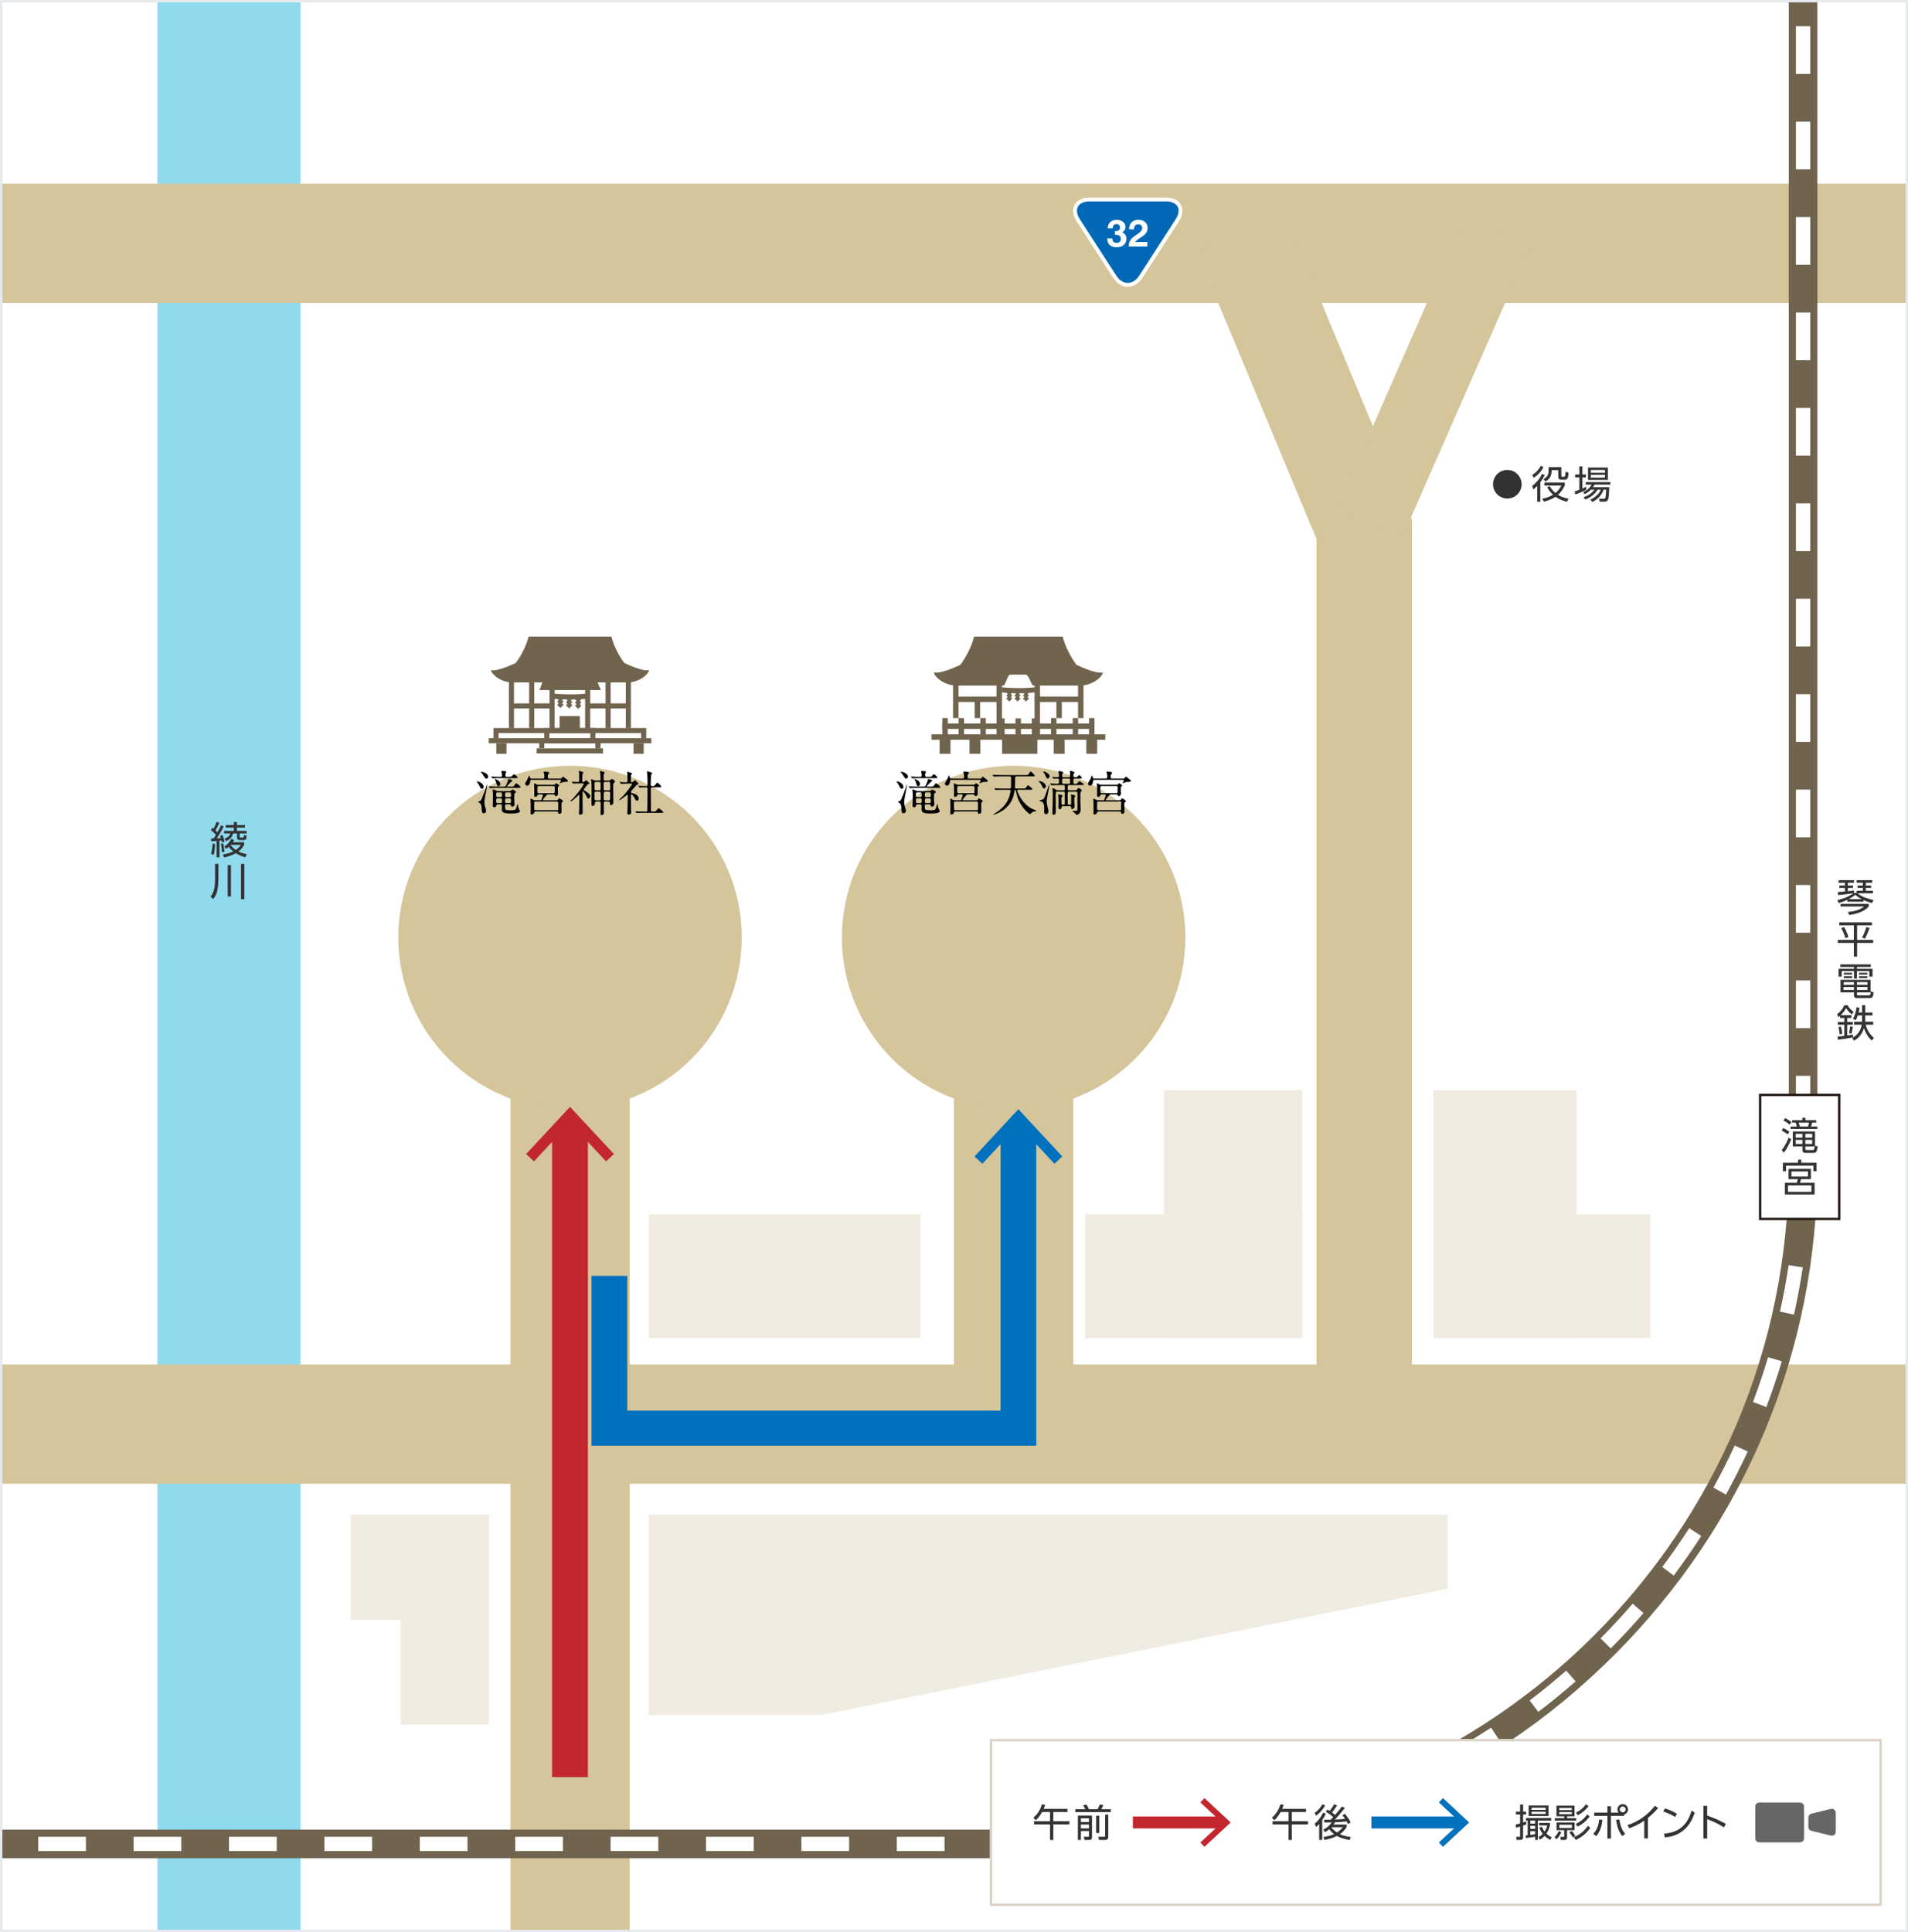 <?xml version="1.0" encoding="utf-8"?>
<!-- Generator: Adobe Illustrator 15.0.0, SVG Export Plug-In  -->
<!DOCTYPE svg PUBLIC "-//W3C//DTD SVG 1.1//EN" "http://www.w3.org/Graphics/SVG/1.1/DTD/svg11.dtd">
<svg version="1.1"
	 xmlns="http://www.w3.org/2000/svg" xmlns:xlink="http://www.w3.org/1999/xlink" xmlns:a="http://ns.adobe.com/AdobeSVGViewerExtensions/3.0/"
	 x="0px" y="0px" width="800px" height="810px" viewBox="133 69 800 810" enable-background="new 133 69 800 810"
	 xml:space="preserve">
<defs>
</defs>
<g>
	<rect x="133" y="69" fill="#FFFFFF" width="800" height="810"/>
</g>
<g>
	<defs>
		<rect id="SVGID_1_" x="133" y="69" width="800" height="810"/>
	</defs>
	<clipPath id="SVGID_2_">
		<use xlink:href="#SVGID_1_"  overflow="visible"/>
	</clipPath>
	<rect x="199" y="21" clip-path="url(#SVGID_2_)" fill="#90DAEE" width="60" height="903"/>
	<rect x="2" y="146" clip-path="url(#SVGID_2_)" fill="#D4C59B" width="1071" height="50"/>
	<rect x="2" y="641" clip-path="url(#SVGID_2_)" fill="#D4C59B" width="1071" height="50"/>
	<rect x="347" y="489" clip-path="url(#SVGID_2_)" fill="#D4C59B" width="50" height="420"/>
	<path clip-path="url(#SVGID_2_)" fill="#70644F" d="M605,848.004H0v-12h605c153.292,0,278.004-124.712,278.004-278.004V0h12v558
		c0,77.149-30.252,149.889-85.183,204.82C754.89,817.752,682.149,848.004,605,848.004z"/>
	<path clip-path="url(#SVGID_2_)" fill="#FFFFFF" d="M605,845.004h-15.979v-6H605c1.329,0,2.655-0.01,3.979-0.028l0.084,6
		C607.71,844.994,606.356,845.004,605,845.004z M569.021,845.004h-20v-6h20V845.004z M529.021,845.004h-20v-6h20V845.004z
		 M489.021,845.004h-20v-6h20V845.004z M449.021,845.004h-20v-6h20V845.004z M409.021,845.004h-20v-6h20V845.004z M369.021,845.004
		h-20v-6h20V845.004z M329.021,845.004h-20v-6h20V845.004z M289.021,845.004h-20v-6h20V845.004z M249.021,845.004h-20v-6h20V845.004
		z M209.021,845.004h-20v-6h20V845.004z M169.021,845.004h-20v-6h20V845.004z M129.021,845.004h-20v-6h20V845.004z M89.021,845.004
		h-20v-6h20V845.004z M49.021,845.004h-20v-6h20V845.004z M9.021,845.004H0v-6h9.021V845.004z M629.238,843.982l-0.506-5.979
		c6.541-0.553,13.146-1.348,19.633-2.364l0.929,5.928C642.667,842.605,635.92,843.418,629.238,843.982z M669.127,837.733
		l-1.348-5.848c6.396-1.474,12.823-3.197,19.101-5.124l1.76,5.736C682.227,834.466,675.661,836.228,669.127,837.733z M707.705,825.9
		l-2.162-5.598c6.109-2.36,12.222-4.974,18.166-7.767l2.553,5.43C720.189,820.819,713.946,823.489,707.705,825.9z M744.217,808.741
		l-2.928-5.236c5.73-3.204,11.419-6.651,16.908-10.246l3.287,5.02C755.879,801.949,750.069,805.47,744.217,808.741z
		 M777.982,786.632l-3.629-4.777c5.231-3.974,10.388-8.181,15.325-12.504l3.953,4.514
		C788.589,778.279,783.324,782.574,777.982,786.632z M808.357,760.038l-4.256-4.229c4.63-4.66,9.155-9.543,13.45-14.512l4.539,3.924
		C817.706,750.295,813.085,755.28,808.357,760.038z M834.763,729.483l-4.801-3.598c3.942-5.262,7.747-10.727,11.308-16.242
		l5.041,3.254C842.675,718.53,838.789,724.11,834.763,729.483z M856.671,695.541l-5.257-2.893
		c3.175-5.769,6.178-11.713,8.927-17.668l5.447,2.515C862.98,683.578,859.913,689.649,856.671,695.541z M873.61,658.847
		l-5.611-2.123c2.328-6.155,4.463-12.467,6.344-18.759l5.748,1.719C878.17,646.111,875.989,652.559,873.61,658.847z
		 M885.186,620.133l-5.855-1.305c1.426-6.401,2.642-12.942,3.612-19.442l5.934,0.887
		C887.885,606.912,886.644,613.594,885.186,620.133z M891.147,580.2l-5.982-0.463c0.506-6.538,0.786-13.186,0.832-19.758l6,0.041
		C891.95,566.733,891.664,573.522,891.147,580.2z M892.004,540h-6v-20h6V540z M892.004,500h-6v-20h6V500z M892.004,460h-6v-20h6V460
		z M892.004,420h-6v-20h6V420z M892.004,380h-6v-20h6V380z M892.004,340h-6v-20h6V340z M892.004,300h-6v-20h6V300z M892.004,260h-6
		v-20h6V260z M892.004,220h-6v-20h6V220z M892.004,180h-6v-20h6V180z M892.004,140h-6v-20h6V140z M892.004,100h-6V80h6V100z
		 M892.004,60h-6V40h6V60z M892.004,20h-6V0h6V20z"/>
	<g clip-path="url(#SVGID_2_)">
		<path fill="#333333" d="M226.778,415.411c-1.024,2.321-2.657,4.674-2.929,5.042c0.432-0.016,1.584-0.08,1.761-0.096
			c-0.176-0.544-0.256-0.721-0.352-0.977l1.008-0.352c0.464,1.04,0.784,2.225,0.913,2.769l-1.089,0.368
			c-0.064-0.368-0.112-0.528-0.192-0.849c-0.144,0.017-0.752,0.097-0.88,0.097v6.994h-1.216v-6.866
			c-0.352,0.016-1.889,0.144-2.209,0.16l-0.112-1.169c0.336,0,0.417,0,1.089-0.016c0.32-0.448,0.752-1.152,0.976-1.505
			c-1.088-1.248-1.776-1.761-2.097-1.984l0.624-1.024c0.16,0.144,0.353,0.288,0.464,0.384c0.144-0.256,0.768-1.377,1.281-2.849
			l1.168,0.399c-0.544,1.281-1.233,2.562-1.617,3.17c0.16,0.144,0.384,0.352,0.8,0.832c0.432-0.769,1.104-2.001,1.488-2.945
			L226.778,415.411z M221.448,426.872c0.56-1.329,0.656-3.441,0.656-4.193l1.041,0.096c0,0.561-0.048,3.073-0.592,4.626
			L221.448,426.872z M226.058,426.328c-0.064-1.457-0.176-2.354-0.432-3.586l0.944-0.16c0.288,1.089,0.512,2.642,0.576,3.489
			L226.058,426.328z M235.374,422.07v1.104c-0.304,0.56-0.88,1.616-2.385,2.785c1.473,0.72,2.689,0.96,3.489,1.12l-0.592,1.328
			c-1.057-0.319-2.449-0.768-4.018-1.712c-2.113,1.152-3.969,1.553-4.946,1.761l-0.48-1.265c1.152-0.177,2.625-0.465,4.337-1.249
			c-0.592-0.464-1.216-1.04-1.905-1.904c-0.528,0.464-0.784,0.624-1.104,0.816l-0.688-1.024c1.232-0.769,2.257-1.841,2.913-3.17
			l1.201,0.448c-0.16,0.336-0.272,0.545-0.576,0.961H235.374z M232.333,413.603v1.265h3.41v1.072h-3.41v1.377h4.066v1.088h-2.897
			v1.44c0,0.129,0,0.288,0.304,0.288h1.057c0.368,0,0.384-0.336,0.416-1.136l1.121,0.288c-0.032,0.96-0.064,1.889-1.201,1.889
			h-1.761c-0.848,0-1.072-0.544-1.072-0.992v-1.777h-1.649c-0.16,0.721-0.48,2.097-2.913,3.218l-0.672-1.057
			c1.729-0.624,2.193-1.345,2.417-2.161h-2.561v-1.088h4.05v-1.377h-3.394v-1.072h3.394v-1.265H232.333z M229.74,423.175
			l-0.064,0.063c0.433,0.545,1.104,1.329,2.225,2.081c1.152-0.8,1.777-1.696,2.097-2.145H229.74z"/>
		<path fill="#333333" d="M224.569,431.154v6.21c0,5.282-1.024,7.22-2.257,8.548l-1.008-1.088c0.992-1.297,1.873-2.722,1.873-7.508
			v-6.162H224.569z M229.835,431.698v13.109h-1.36v-13.109H229.835z M235.454,431.154v14.838h-1.392v-14.838H235.454z"/>
	</g>
</g>
<rect x="871" y="528" fill="#FFFFFF" width="33.172" height="52"/>
<path fill="#231815" d="M904.672,580.5H870.5v-53h34.172V580.5z M871.5,579.5h32.172v-51H871.5V579.5z"/>
<path fill="#333333" d="M882.547,544.533c-0.816-0.656-1.744-1.2-2.529-1.601l0.721-1.04c0.896,0.432,1.824,1.024,2.561,1.584
	L882.547,544.533z M880.051,551.145c1.712-2.161,2.641-4.563,2.912-5.282l1.041,0.752c-0.625,1.681-1.921,4.178-3.041,5.618
	L880.051,551.145z M883.348,540.452c-1.041-0.913-2.145-1.505-2.577-1.729l0.736-0.992c0.656,0.305,1.985,1.104,2.657,1.633
	L883.348,540.452z M895,542.309h-11.205v-1.057h2.578c-0.064-0.271-0.209-0.928-0.449-1.633h-1.504v-1.04h4.289v-1.024h1.281v1.024
	h4.514v1.04h-1.664c-0.145,0.528-0.209,0.705-0.529,1.633H895V542.309z M895.129,549.592c-0.273,2.129-0.497,2.705-1.762,2.705
	h-3.297c-0.912,0-1.345-0.337-1.345-1.297v-1.408h-4.034v-6.274h9.332v6.002L895.129,549.592z M888.726,544.325h-2.833v1.568h2.833
	V544.325z M888.726,546.87h-2.833v1.681h2.833V546.87z M891.047,541.252c0.224-0.592,0.336-0.96,0.447-1.633h-4.321
	c0.063,0.225,0.4,1.377,0.464,1.633H891.047z M892.823,544.325h-2.865v1.568h2.865V544.325z M892.823,546.87h-2.865v1.681h2.865
	V546.87z M892.983,551.112c0.688,0,0.72-0.16,0.88-1.521h-3.905v0.944c0,0.56,0.112,0.576,0.641,0.576H892.983z"/>
<path fill="#333333" d="M893.352,560.004v-2.337h-11.492v2.337h-1.313v-3.553h6.354v-1.297h1.346v1.297h6.418v3.553H893.352z
	 M892.279,563.317h-4.13c-0.144,0.561-0.16,0.656-0.448,1.521h6.131v4.898h-12.453v-4.898h4.962
	c0.256-0.672,0.319-0.864,0.464-1.521h-3.905v-4.321h9.38V563.317z M892.503,565.942h-9.812v2.689h9.812V565.942z M891.063,560.084
	h-6.931v2.146h6.931V560.084z"/>
<path fill="#333333" d="M911.451,443.333v-0.912h2.609v-1.201h-2.225v-1.008h2.225v-1.152h-2.609v-1.073h6.531v1.073h-2.689v1.152
	h2.258v1.008h-2.258v1.201h3.025v1.072h-6.467c1.938,1.664,4.946,2.433,6.691,2.801l-0.641,1.28
	c-1.809-0.479-2.785-0.896-3.586-1.28v0.704h-6.754v-0.784c-1.889,0.913-3.058,1.201-3.649,1.345l-0.528-1.232
	c1.232-0.288,4.306-0.977,6.723-2.913c-1.761,0.352-5.299,0.736-6.387,0.832l-0.16-1.296c0.288-0.017,0.561-0.032,3.01-0.225v-1.505
	h-2.338v-1.008h2.338v-1.152h-2.657v-1.073h6.466v1.073h-2.592v1.152h2.176v1.008h-2.176v1.393c1.264-0.128,1.92-0.224,2.545-0.319
	v1.04H911.451z M916.525,449.016c-1.359,1.761-4.641,3.121-8.195,3.553l-0.527-1.248c1.793-0.145,4.897-0.673,6.787-2.305h-9.861
	v-1.104h11.797V449.016z M913.58,445.926c-1.424-0.736-2.208-1.408-2.672-1.793c-0.433,0.353-1.281,1.009-2.785,1.793H913.58z"/>
<path fill="#333333" d="M917.854,455.666v1.265h-6.194v6.066h6.738v1.281h-6.738v5.746h-1.361v-5.746h-6.723v-1.281h6.723v-6.066
	h-6.098v-1.265H917.854z M906.73,462.277c-0.496-1.889-1.393-3.618-1.697-4.194l1.201-0.448c1.088,1.905,1.568,3.49,1.776,4.194
	L906.73,462.277z M913.693,462.005c0.496-0.784,1.136-1.921,1.84-4.354l1.345,0.384c-0.992,2.785-1.648,3.906-1.985,4.466
	L913.693,462.005z"/>
<path fill="#333333" d="M917.406,474.355h-5.811v0.784h6.531v3.298h-1.345v-2.337h-5.187v3.137h-1.232v-3.137h-5.17v2.337h-1.297
	v-3.298h6.467v-0.784h-5.73v-1.072h12.773V474.355z M911.611,485.768c0,0.368,0.017,0.497,0.513,0.497h4.338
	c0.673,0,0.833-0.097,0.896-1.665l1.216,0.384c-0.144,1.617-0.287,2.434-1.664,2.434h-5.122c-0.816,0-1.44-0.145-1.44-1.137v-1.265
	h-5.65v-5.266h12.598v5.266h-5.684V485.768z M910.348,482.759h-4.386v1.249h4.386V482.759z M910.348,480.71h-4.338v1.152h4.338
	V480.71z M909.547,476.805v0.752h-3.457v-0.752H909.547z M909.547,478.245v0.784h-3.457v-0.784H909.547z M915.998,480.71h-4.387
	v1.152h4.387V480.71z M915.998,482.759h-4.387v1.249h4.387V482.759z M915.949,476.805v0.752h-3.488v-0.752H915.949z
	 M915.949,478.245v0.784h-3.488v-0.784H915.949z"/>
<path fill="#333333" d="M909.243,494.563v1.185h-1.729v1.664h2.369v1.185h-2.369v4.514c1.537-0.256,2.002-0.368,2.386-0.448
	l0.048,1.169c-1.537,0.4-4.945,0.896-6.291,1.024l-0.191-1.28c0.512-0.049,1.2-0.097,2.833-0.305v-4.674h-2.722v-1.185h2.722v-1.664
	h-1.745v-0.913c-0.352,0.32-0.527,0.465-0.72,0.608l-0.561-1.265c1.265-0.88,2.481-2.385,2.993-3.762h1.441
	c0.656,1.361,1.712,2.241,2.496,2.737l-0.768,1.089c-0.945-0.688-1.793-1.601-2.385-2.625c-0.32,0.576-0.896,1.584-2.209,2.945
	H909.243z M904.346,502.599c-0.08-1.169-0.337-2.369-0.513-3.025l1.072-0.16c0.304,1.2,0.399,1.856,0.528,3.009L904.346,502.599z
	 M908.25,502.134c0.32-1.184,0.449-2.608,0.465-2.849l1.121,0.176c-0.049,0.593-0.305,2.146-0.561,2.85L908.25,502.134z
	 M913.74,490.386h1.313v3.073h3.042v1.232h-3.042v2.081c0,0.271-0.016,0.416-0.016,0.544h3.377v1.248h-3.168
	c0.72,2.609,1.889,4.21,3.425,5.49l-0.784,1.185c-0.608-0.528-2.178-1.904-3.361-5.202c-1.072,3.378-3.201,4.706-4.146,5.234
	l-0.8-1.152c2.882-1.505,3.649-3.666,4.001-5.555h-3.217v-1.248h3.361c0.016-0.16,0.016-0.288,0.016-0.544v-2.081h-1.84
	c-0.465,1.393-0.721,1.761-0.881,2.001l-1.12-0.625c0.849-1.264,1.36-3.345,1.488-4.817l1.265,0.176
	c-0.111,0.849-0.208,1.393-0.385,2.033h1.473V490.386z"/>
<polygon fill="#D4C59B" points="725,678 685,678 685,294.994 634.534,173.682 671.466,158.318 725,287.006 "/>
<rect x="533" y="489" fill="#D4C59B" width="50" height="189"/>
<rect x="719" y="159.334" transform="matrix(0.916 0.402 -0.402 0.916 152.97 -275.956)" fill="#D4C59B" width="29.999" height="134.332"/>
<circle fill="#D4C59B" cx="372" cy="462" r="72"/>
<circle fill="#D4C59B" cx="558" cy="462" r="72"/>
<g>
	<path fill="none" stroke="#FFFFFF" stroke-width="3.229" stroke-miterlimit="10" d="M621.871,153.427
		c4.898,0,6.731,3.367,4.074,7.481l-15.251,23.61c-2.657,4.115-7.007,4.115-9.664,0l-15.251-23.61
		c-2.657-4.115-0.824-7.481,4.074-7.481H621.871z"/>
	<path fill="#0068B6" d="M621.871,153.427c4.898,0,6.731,3.367,4.074,7.481l-15.251,23.61c-2.657,4.115-7.007,4.115-9.664,0
		l-15.251-23.61c-2.657-4.115-0.824-7.481,4.074-7.481H621.871z"/>
</g>
<path fill="none" d="M621.871,153.427c4.898,0,6.731,3.367,4.074,7.481l-15.251,23.61c-2.657,4.115-7.007,4.115-9.664,0
	l-15.251-23.61c-2.657-4.115-0.824-7.481,4.074-7.481H621.871z"/>
<path fill="#FFFFFF" d="M597.237,168.938h2.148c0.005,0.625,0.156,1.095,0.453,1.41s0.737,0.473,1.32,0.473
	c0.563,0,0.996-0.147,1.301-0.441s0.457-0.718,0.457-1.27s-0.179-0.97-0.535-1.254s-0.887-0.426-1.59-0.426
	c-0.036,0-0.093,0.003-0.168,0.008s-0.132,0.008-0.168,0.008v-1.547h0.242c0.646,0,1.124-0.126,1.434-0.379s0.465-0.64,0.465-1.16
	c0-0.433-0.132-0.774-0.395-1.027s-0.621-0.379-1.074-0.379c-0.495,0-0.878,0.146-1.148,0.438s-0.406,0.706-0.406,1.242v0.094
	h-2.109c0.026-1.146,0.363-2.024,1.012-2.637s1.563-0.918,2.746-0.918c1.12,0,2.008,0.273,2.664,0.82s0.984,1.284,0.984,2.211
	c0,0.489-0.112,0.919-0.336,1.289s-0.56,0.675-1.008,0.914c0.573,0.25,1.007,0.595,1.301,1.035s0.441,0.965,0.441,1.574
	c0,1.12-0.367,2.008-1.102,2.664s-1.737,0.984-3.008,0.984c-1.255,0-2.223-0.319-2.902-0.957s-1.02-1.546-1.02-2.723V168.938z"/>
<path fill="#FFFFFF" d="M606.237,172.344c0.011-1,0.224-1.848,0.641-2.543s1.156-1.399,2.219-2.113
	c0.161-0.109,0.396-0.261,0.703-0.453c1.406-0.901,2.109-1.769,2.109-2.602c0-0.495-0.148-0.886-0.445-1.172s-0.703-0.43-1.219-0.43
	c-0.563,0-0.996,0.176-1.301,0.527s-0.457,0.853-0.457,1.504v0.094h-2.063c0-1.281,0.344-2.269,1.031-2.961s1.667-1.039,2.938-1.039
	c1.151,0,2.07,0.313,2.758,0.941s1.031,1.462,1.031,2.504c0,0.745-0.18,1.391-0.539,1.938s-1.055,1.169-2.086,1.867
	c-0.219,0.151-0.521,0.349-0.906,0.594c-0.979,0.63-1.531,1.109-1.656,1.438h5.078v1.906H606.237z"/>
<rect x="405" y="578" fill="#F0ECE2" width="114" height="52"/>
<rect x="588" y="578" fill="#F0ECE2" width="91" height="52"/>
<rect x="734" y="578" fill="#F0ECE2" width="91" height="52"/>
<rect x="734" y="526" fill="#F0ECE2" width="60" height="104"/>
<rect x="621" y="526" fill="#F0ECE2" width="58" height="104"/>
<rect x="301" y="704" fill="#F0ECE2" width="37" height="88"/>
<rect x="280" y="704" fill="#F0ECE2" width="58" height="44"/>
<polygon fill="#F0ECE2" points="740,735 477,788 405,788 405,704 740,704 "/>
<path d="M335.121,399.658c-0.52,0-0.58-0.141-1.16-1.36c-0.24-0.54-0.68-1.12-0.9-1.381c-0.02-0.04-0.22-0.26-0.22-0.3
	c0-0.06,0.08-0.06,0.14-0.06c0.96,0,2.821,1.02,2.821,2.28c0,0.38-0.22,0.66-0.48,0.78
	C335.241,399.658,335.161,399.658,335.121,399.658z M334.96,407.96c-0.02-0.641-0.22-1.881-0.58-2.141c-0.2-0.14-0.64-0.48-0.9-0.66
	c0-0.12,0.6-0.24,0.68-0.3c0.46-0.2,0.6-0.48,1.2-1.94c0.4-0.98,1.36-3.301,1.78-4.802c0.02-0.06,0.08-0.239,0.12-0.239
	c0.02,0,0.06,0.02,0.06,0.1c0,0.66-1.22,6.062-1.22,7.241c0,0.4,0.06,1.201,0.24,1.741c0.42,1.32,0.46,1.46,0.48,1.9
	c0,0.279-0.04,0.92-0.84,1.06C335.061,410.061,335.021,409.2,334.96,407.96z M336.921,395.377c-0.42,0-0.48-0.12-1.06-1.08
	c-0.36-0.601-0.74-1.16-1.22-1.641c-0.02-0.02-0.06-0.04-0.06-0.06c0-0.061,0.08-0.08,0.14-0.08c0.6,0,2.96,0.64,2.96,2.04
	c0,0.32-0.12,0.561-0.34,0.7C337.201,395.357,337.041,395.377,336.921,395.377z M344.303,398.777c0.64,0,0.76-0.3,0.98-0.779
	c0.72-1.641,0.72-1.801,0.72-2.241c0-0.08,0.1-0.18,0.24-0.18s0.24,0.04,1.16,0.32c0.16,0.06,0.46,0.14,0.46,0.399
	c0,0.141-0.64,0.541-0.76,0.641c-0.1,0.1-1.58,1.641-1.58,1.7c0,0.08,0.06,0.14,0.18,0.14h1.58c0.9,0,1,0,1.3-0.439
	c0.56-0.841,0.62-0.94,0.84-0.94c0.38,0,1.82,1.181,1.82,1.601c0,0.3-0.36,0.3-1.08,0.3h-8.602c-0.48,0-1.84,0-2.521,0.061
	c-0.06,0-0.32,0.04-0.44,0.04c-0.06,0-0.1-0.04-0.16-0.12l-0.4-0.461c-0.06-0.06-0.08-0.1-0.08-0.14s0.04-0.04,0.08-0.04
	c0.12,0,0.72,0.061,0.86,0.061c0.58,0.02,1.621,0.079,2.761,0.079H344.303z M339.001,394.717c-0.08-0.1-0.08-0.1-0.08-0.14
	s0.04-0.04,0.08-0.04c0.12,0,0.72,0.06,0.86,0.06c1.62,0.08,2.16,0.08,3.041,0.08c0.16,0,0.56,0,0.56-0.58c0-0.38,0-0.54-0.06-0.86
	c-0.02-0.12-0.22-0.66-0.22-0.78c0-0.22,0.2-0.239,0.7-0.239c0.3,0,1.4,0,1.4,0.399c0,0.12-0.08,0.24-0.28,0.521
	c-0.1,0.12-0.1,0.2-0.1,0.96c0,0.34,0.12,0.58,0.62,0.58h0.92c0.88,0,0.98,0,1.26-0.34c0.561-0.66,0.62-0.74,0.82-0.74
	c0.32,0,1.48,0.98,1.48,1.36c0,0.24-0.14,0.24-0.68,0.24h-6.801c-0.48,0-1.841,0-2.521,0.06c-0.06,0-0.36,0.04-0.44,0.04
	c-0.06,0-0.1-0.04-0.16-0.12L339.001,394.717z M346.483,400.678c0.3,0,0.62-0.159,0.68-0.199c0.5-0.4,0.56-0.46,0.76-0.46
	c0.36,0,1.44,0.699,1.44,1.06c0,0.2-0.14,0.26-0.54,0.46c-0.22,0.101-0.22,0.301-0.22,1.881c0,0.62,0,0.92,0.04,1.42
	c0.02,0.12,0.12,1.12,0.12,1.221c0,0.62-0.32,1.1-1,1.1c-0.44,0-0.5-0.3-0.56-0.58c-0.02-0.12-0.12-0.38-0.56-0.38h-1.32
	c-0.58,0-0.58,0.38-0.58,0.74s0,1.221,0.24,1.46c0.28,0.28,1.68,0.28,2.12,0.28c1.32,0,1.681-0.1,1.96-0.3
	c0.24-0.18,0.28-0.34,0.76-1.841c0.02-0.1,0.14-0.46,0.2-0.46c0.1,0,0.12,0.141,0.12,0.2c0.08,0.801,0.24,1.421,0.34,1.601
	c0.48,0.92,0.5,0.98,0.5,1.22c0,0.881-2.78,0.94-3.701,0.94c-3.881,0-3.881-0.8-3.881-2.061c0-0.18,0.04-1.04,0.04-1.22
	c0-0.5-0.32-0.561-0.58-0.561h-1.14c-0.18,0-0.48,0-0.56,0.34c-0.1,0.4-0.2,0.86-0.84,0.86c-0.68,0-0.72-0.359-0.72-0.78
	c0-0.16,0.02-0.26,0.06-1.04c0.02-0.439,0.04-2.54,0.04-3.12c0-0.961-0.02-1.181-0.06-1.501c-0.02-0.1-0.12-0.6-0.12-0.7
	c0-0.16,0.1-0.239,0.3-0.239c0.4,0,0.7,0.159,1.32,0.479c0.24,0.12,0.6,0.18,0.88,0.18H346.483z M342.782,397.697
	c0,0.5-0.4,0.881-0.8,0.881c-0.48,0-0.58-0.32-0.9-1.48c-0.16-0.58-0.44-1.101-0.6-1.301c-0.04-0.06-0.12-0.12-0.12-0.14
	c0-0.061,0.06-0.08,0.1-0.08c0.34,0,0.92,0.28,1.16,0.44C342.282,396.438,342.782,397.098,342.782,397.697z M341.642,401.198
	c-0.22,0-0.6,0-0.6,0.601c0,1.2,0,1.38,0.6,1.38h1.24c0.2,0,0.58,0,0.58-0.58c0-1.221,0-1.4-0.58-1.4H341.642z M341.662,403.719
	c-0.3,0-0.62,0.021-0.62,0.601c0,1.2,0,1.34,0.62,1.34h1.18c0.32,0,0.62-0.02,0.62-0.6c0-1.2,0-1.341-0.62-1.341H341.662z
	 M345.343,401.198c-0.58,0-0.58,0.4-0.58,0.601c0,1.2,0,1.38,0.58,1.38h1.34c0.58,0,0.6-0.4,0.6-0.58c0-1.2,0-1.4-0.6-1.4H345.343z
	 M345.323,403.719c-0.52,0-0.56,0.4-0.56,0.58c0,1.08,0,1.36,0.56,1.36h1.38c0.52,0,0.56-0.4,0.56-0.58c0-1.08,0-1.36-0.56-1.36
	H345.323z"/>
<path d="M368.023,395.377c0.14,0,0.3,0,0.46-0.16c0.08-0.1,0.46-0.66,0.6-0.66c0.12,0,0.96,0.74,1.161,0.881
	c0.78,0.58,0.88,0.64,0.88,0.899c0,0.44-0.24,0.44-1.34,0.44c-0.34,0-0.7,0-1.54,0.4c-0.4,0.18-0.44,0.2-0.521,0.2
	c-0.02,0-0.06,0-0.06-0.021c0-0.12,0.54-1,0.54-1.2c0-0.26-0.2-0.26-0.32-0.26h-12.002c-0.36,0-0.5,0.06-0.52,0.38
	c-0.16,2.101-1.26,2.101-1.32,2.101c-0.34,0-0.84-0.28-0.84-0.82c0-0.3,0.12-0.48,0.24-0.681c0.66-1.06,0.8-1.3,1.1-2.04
	c0.04-0.12,0.26-0.8,0.28-0.8c0.12,0,0.32,0.66,0.44,1.02c0.08,0.28,0.28,0.32,0.54,0.32h4.841c0.601,0,0.601-0.32,0.601-0.86
	c0-0.46,0-0.76-0.1-1.18c-0.02-0.101-0.22-0.601-0.22-0.721c0-0.14,0.2-0.18,0.3-0.18c0.38,0,0.88,0.08,1.26,0.14
	c0.56,0.08,0.78,0.12,0.78,0.48c0,0.12-0.06,0.2-0.34,0.54c-0.24,0.28-0.24,0.34-0.24,0.94c0,0.6,0,0.84,0.62,0.84H368.023z
	 M362.962,402.019c-0.46,0-0.6,0.08-0.96,0.5c-0.2,0.22-1.42,1.66-1.42,1.82s0.18,0.16,0.32,0.16h5.361c0.18,0,0.42,0,0.6-0.18
	c0.1-0.08,0.48-0.641,0.62-0.641c0.08,0,1.58,0.78,1.58,1.181c0,0.18-0.1,0.24-0.44,0.479c-0.22,0.16-0.22,0.28-0.22,1.341
	c0,0.4,0.06,2.32,0.06,2.54c0,0.561-0.32,0.94-0.9,0.94c-0.48,0-0.48-0.2-0.521-0.52c-0.04-0.461-0.44-0.461-0.64-0.461h-8.782
	c-0.5,0-0.54,0.12-0.62,0.461c-0.16,0.8-1.12,0.8-1.14,0.8c-0.4,0-0.4-0.4-0.4-0.54c0-0.141,0-0.34,0.02-0.48
	c0.04-0.5,0.04-1.681,0.04-2.221c0-0.199,0-1.479-0.04-2.28c0-0.14-0.08-0.76-0.08-0.9c0-0.1,0-0.18,0.16-0.18
	c0.18,0,1.021,0.46,1.221,0.54c0.26,0.12,0.5,0.12,0.76,0.12h1.86c0.34,0,0.541,0,0.74-0.54c0.4-1.12,0.48-1.601,0.48-1.62
	c0-0.32-0.24-0.32-0.46-0.32h-1.22c-0.16,0-0.46,0-0.54,0.32c-0.1,0.319-0.28,0.7-0.9,0.7c-0.52,0-0.52-0.28-0.52-0.521
	c0-0.2,0.04-1.2,0.04-1.44c0-0.26-0.02-2.08-0.04-2.46c0-0.12-0.06-0.761-0.06-0.9c0-0.101,0-0.28,0.18-0.28
	c0.24,0,0.34,0.04,0.78,0.32c0.34,0.2,0.44,0.22,0.78,0.22h6.481c0.3,0,0.44,0,0.68-0.3c0.2-0.24,0.32-0.32,0.44-0.32
	c0.16,0,1.26,0.74,1.26,0.98c0,0.1-0.44,0.4-0.5,0.479c-0.12,0.12-0.12,0.761-0.12,1.021c0,0.28,0.06,1.66,0.06,1.961
	c0,0.859-0.86,0.939-0.94,0.939c-0.32,0-0.38-0.22-0.4-0.319c-0.06-0.221-0.14-0.4-0.58-0.4H362.962z M366.383,408.64
	c0.18,0,0.42,0.021,0.56-0.12c0.14-0.14,0.12-0.279,0.12-1.52c0-0.261,0.02-1.541-0.04-1.701c-0.08-0.26-0.42-0.26-0.62-0.26h-8.742
	c-0.18,0-0.4,0-0.54,0.14c-0.14,0.141-0.14,0.261-0.14,1.501c0,0.28,0,1.561,0.06,1.7c0.08,0.26,0.4,0.26,0.62,0.26H366.383z
	 M365.003,401.498c0.62,0,0.62-0.18,0.62-1.72c0-1.08,0-1.28-0.62-1.28h-6.042c-0.62,0-0.62,0.18-0.62,1.72
	c0,1.081,0,1.28,0.62,1.28H365.003z"/>
<path d="M376.361,397.397c-0.56,0-1.84,0-2.561,0.04c-0.06,0.021-0.36,0.06-0.42,0.06c-0.08,0-0.12-0.06-0.18-0.14l-0.38-0.46
	c-0.08-0.08-0.1-0.1-0.1-0.14c0-0.021,0.04-0.04,0.08-0.04c0.4,0,2.16,0.14,2.521,0.14c0.52,0,0.52-0.18,0.52-1.82v-1.521
	c0-0.16-0.12-0.86-0.12-1c0-0.141,0.02-0.32,0.24-0.32c0.04,0,1.28,0.36,1.28,0.38c0.16,0.061,0.36,0.2,0.36,0.36
	c0,0.08-0.28,0.38-0.32,0.46c-0.12,0.34-0.14,2.2-0.14,2.681c0,0.62,0,0.78,0.38,0.78c0.26,0,0.4-0.06,0.64-0.28
	c0.44-0.439,0.5-0.479,0.62-0.479c0.16,0,1.34,1.08,1.34,1.36c0,0.14-0.02,0.14-0.44,0.22c-0.3,0.04-0.64,0.5-1.38,1.5
	c-0.54,0.721-0.6,0.801-0.6,0.88c0,0.12,0.02,0.141,0.3,0.301c0.4,0.22,1.24,0.72,2.12,1.561c0.3,0.3,0.38,0.52,0.38,0.84
	c0,0.64-0.52,1.021-0.84,1.021c-0.28,0-0.32-0.08-0.64-0.801c-0.2-0.46-1.34-2.301-1.6-2.301c-0.12,0-0.12,0.16-0.12,0.221
	c0,0.58-0.04,3.221-0.04,3.74c0,0.801,0.04,4.342,0.04,5.062c0,0.34-0.02,0.42-0.38,0.64c-0.12,0.08-0.34,0.181-0.6,0.181
	c-0.46,0-0.58-0.221-0.58-0.561c0-0.28,0.1-1.48,0.1-1.74c0.02-1.021,0.08-4.421,0.08-5.361c0-0.6,0-0.66-0.12-0.66
	c-0.06,0-0.42,0.341-0.44,0.36c-0.78,0.76-2.721,2.44-3.061,2.44c-0.06,0-0.1-0.04-0.1-0.14c0-0.141,0.1-0.24,0.36-0.48
	c1.92-1.74,5.181-6.062,5.181-6.722c0-0.26-0.26-0.26-0.48-0.26H376.361z M386.743,405.039c-0.58,0-0.58,0.26-0.58,1.021
	c0,0.479,0.06,2.921,0.06,3.461c0,0.26,0,0.54-0.18,0.76c-0.16,0.22-0.54,0.44-0.82,0.44c-0.42,0-0.42-0.44-0.42-0.601
	c0-0.28,0.08-3.32,0.08-3.661c0-1.26,0-1.42-0.6-1.42h-1.28c-0.56,0-0.56,0.32-0.56,0.78c-0.02,0.64-0.58,1.04-0.92,1.04
	c-0.54,0-0.54-0.54-0.54-0.74c0-0.78,0.08-4.561,0.08-5.421c0-0.74-0.06-3.621-0.12-4.141c-0.02-0.08-0.12-0.521-0.12-0.641
	c0-0.06,0-0.24,0.2-0.24c0.04,0,0.94,0.36,1,0.4c0.4,0.16,0.66,0.16,0.92,0.16h1.26c0.58,0,0.58-0.28,0.58-0.8
	c0-0.521-0.02-1.121-0.06-1.961c0-0.14-0.14-0.86-0.14-1.021c0-0.119,0.04-0.3,0.22-0.3c0.08,0,0.44,0.16,0.52,0.181
	c1.1,0.3,1.22,0.34,1.22,0.58c0,0.1-0.3,0.5-0.34,0.6c-0.08,0.28-0.08,0.46-0.08,2.001c0,0.319,0,0.72,0.6,0.72h1.521
	c0.32,0,0.44-0.021,0.68-0.24c0.36-0.34,0.5-0.46,0.66-0.46c0.26,0,1.26,0.72,1.26,1.141c0,0.18-0.06,0.239-0.38,0.5
	c-0.28,0.2-0.36,0.28-0.36,1.6c0,0.621,0.04,3.741,0.04,4.461c0,0.28,0.04,1.681,0.04,2.001c0,1.22-0.94,1.32-1,1.32
	c-0.48,0-0.48-0.5-0.48-0.94c0-0.54-0.3-0.58-0.64-0.58H386.743z M384.243,400.358c0.22,0,0.46-0.061,0.54-0.28
	c0.06-0.16,0.06-1.721,0.06-1.98c0-1.181,0-1.32-0.6-1.32h-1.36c-0.2,0-0.46,0.04-0.54,0.26c-0.06,0.16-0.06,1.261-0.06,1.881
	c0,1.28,0,1.44,0.6,1.44H384.243z M382.882,400.878c-0.6,0-0.6,0.24-0.6,1.16c0,1.961,0,2.181,0.16,2.341
	c0.14,0.141,0.34,0.141,0.46,0.141h1.38c0.6,0,0.6-0.261,0.6-1.041c0-2.601-0.06-2.601-0.64-2.601H382.882z M388.244,400.358
	c0.62,0,0.62-0.24,0.62-1.341c0-2.24-0.04-2.24-0.64-2.24h-1.521c-0.6,0-0.6,0.24-0.6,1.04c0,0.36,0,2.101,0.08,2.301
	c0.12,0.24,0.42,0.24,0.54,0.24H388.244z M386.723,400.878c-0.58,0-0.58,0-0.58,2.221c0,1.28,0,1.421,0.6,1.421h1.5
	c0.14,0,0.42,0,0.52-0.261c0.08-0.18,0.08-1.8,0.08-2.74c0-0.5-0.18-0.641-0.6-0.641H386.723z"/>
<path d="M392.92,397.018c-0.08-0.101-0.1-0.12-0.1-0.141c0-0.039,0.06-0.039,0.08-0.039c0.38,0,2.22,0.119,2.64,0.119
	c0.561,0,0.561-0.14,0.561-1.479c0-0.301-0.02-1.48-0.08-2.241c0-0.1-0.1-0.56-0.1-0.68c0-0.04,0.06-0.04,0.08-0.04
	c0.16,0,1.64,0.46,1.8,0.54c0.1,0.06,0.22,0.14,0.22,0.28c0,0.08-0.36,0.38-0.4,0.46c-0.1,0.18-0.1,0.28-0.1,1.12v1.681
	c0,0.279,0.12,0.319,0.32,0.319c0.18,0,0.32-0.02,0.48-0.14c0.14-0.08,0.72-0.68,0.9-0.68c0.12,0,0.24,0.08,0.28,0.14
	c0.24,0.24,0.66,0.74,0.72,0.78c0.44,0.42,0.48,0.46,0.48,0.58c0,0.14-0.12,0.22-0.22,0.26c-0.06,0.021-0.34,0.08-0.4,0.101
	c-0.28,0.12-1.56,1.7-1.86,2c-0.58,0.601-0.64,0.66-0.64,1.021c0,0.42,0.18,0.46,0.66,0.56c0.68,0.16,2.561,0.7,2.561,2.221
	c0,0.62-0.34,0.92-0.7,0.92c-0.48,0-0.7-0.399-1.22-1.46c-0.12-0.22-0.78-1.24-1.16-1.24c-0.18,0-0.18,0.28-0.18,0.521
	c0,0.76,0.02,4.461,0.02,5.28c0,0.261,0.1,1.501,0.1,1.781c0,0.6-0.5,0.92-1.06,0.92c-0.48,0-0.6-0.2-0.6-0.48
	c0-0.2,0.08-1.12,0.08-1.34c0.04-1.48,0.12-3.561,0.12-5.922c0-0.22,0-0.56-0.2-0.56c-0.2,0-2.801,2.261-3.321,2.261
	c-0.04,0-0.1,0-0.1-0.061c0-0.16,1.48-1.5,1.74-1.78c0.8-0.82,3.621-4.321,3.621-4.901c0-0.18-0.14-0.2-0.32-0.2h-1.4
	c-0.78,0-1.62,0.021-2.32,0.061c-0.06,0-0.36,0.04-0.42,0.04c-0.08,0-0.12-0.04-0.18-0.12L392.92,397.018z M399.461,409.26
	c-0.08-0.1-0.08-0.1-0.08-0.12c0-0.04,0.04-0.06,0.06-0.06c0.12,0,0.74,0.08,0.88,0.08c0.58,0.02,1.62,0.06,2.741,0.06h0.78
	c0.18,0,0.54,0,0.58-0.439c0.04-0.36,0.08-8.063,0.08-9.103c0-0.2,0-0.62-0.48-0.62c-0.5,0-1.66,0-2.36,0.061
	c-0.06,0-0.34,0.04-0.42,0.04c-0.06,0-0.1-0.04-0.18-0.12l-0.38-0.46c-0.08-0.101-0.08-0.101-0.08-0.141s0.04-0.04,0.06-0.04
	s0.74,0.061,0.84,0.061c0.2,0,1.82,0.08,2.5,0.08c0.48,0,0.52-0.261,0.52-0.82c0-1.841-0.04-2.741-0.14-4.241
	c0-0.16-0.12-0.86-0.12-1.021c0-0.1,0.04-0.14,0.16-0.14c0.06,0,1.3,0.38,1.44,0.42c0.18,0.061,0.6,0.16,0.6,0.5
	c0,0.101-0.4,0.44-0.44,0.54c-0.12,0.28-0.18,3.602-0.18,4.142c0,0.239,0,0.62,0.48,0.62c0.94,0,1.04,0,1.46-0.561
	c0.58-0.78,0.64-0.86,0.82-0.86c0.28,0,1.68,1.301,1.68,1.681c0,0.26-0.42,0.26-1.06,0.26h-2.781c-0.54,0-0.58,0.301-0.58,0.66
	c0,1.2,0.06,7.062,0.06,8.402c0,0.74,0,1.1,0.52,1.1h0.74c0.36,0,0.72,0,1.18-0.6c0.541-0.7,0.601-0.78,0.84-0.78
	c0.18,0,1.94,1.3,1.94,1.641c0,0.279-0.42,0.279-1.08,0.279h-7.102c-0.48,0-1.82-0.02-2.521,0.04c-0.06,0-0.36,0.061-0.42,0.061
	c-0.06,0-0.1-0.04-0.18-0.141L399.461,409.26z"/>
<path d="M511.121,399.658c-0.52,0-0.58-0.141-1.16-1.36c-0.24-0.54-0.68-1.12-0.9-1.381c-0.02-0.04-0.22-0.26-0.22-0.3
	c0-0.06,0.08-0.06,0.14-0.06c0.96,0,2.821,1.02,2.821,2.28c0,0.38-0.22,0.66-0.48,0.78
	C511.241,399.658,511.161,399.658,511.121,399.658z M510.96,407.96c-0.02-0.641-0.22-1.881-0.58-2.141c-0.2-0.14-0.64-0.48-0.9-0.66
	c0-0.12,0.6-0.24,0.68-0.3c0.46-0.2,0.6-0.48,1.2-1.94c0.4-0.98,1.36-3.301,1.78-4.802c0.02-0.06,0.08-0.239,0.12-0.239
	c0.02,0,0.06,0.02,0.06,0.1c0,0.66-1.22,6.062-1.22,7.241c0,0.4,0.06,1.201,0.24,1.741c0.42,1.32,0.46,1.46,0.48,1.9
	c0,0.279-0.04,0.92-0.84,1.06C511.061,410.061,511.021,409.2,510.96,407.96z M512.921,395.377c-0.42,0-0.48-0.12-1.06-1.08
	c-0.36-0.601-0.74-1.16-1.22-1.641c-0.02-0.02-0.06-0.04-0.06-0.06c0-0.061,0.08-0.08,0.14-0.08c0.6,0,2.96,0.64,2.96,2.04
	c0,0.32-0.12,0.561-0.34,0.7C513.201,395.357,513.041,395.377,512.921,395.377z M520.303,398.777c0.64,0,0.76-0.3,0.98-0.779
	c0.72-1.641,0.72-1.801,0.72-2.241c0-0.08,0.1-0.18,0.24-0.18s0.24,0.04,1.16,0.32c0.16,0.06,0.46,0.14,0.46,0.399
	c0,0.141-0.64,0.541-0.76,0.641c-0.1,0.1-1.58,1.641-1.58,1.7c0,0.08,0.06,0.14,0.18,0.14h1.58c0.9,0,1,0,1.3-0.439
	c0.56-0.841,0.62-0.94,0.84-0.94c0.38,0,1.82,1.181,1.82,1.601c0,0.3-0.36,0.3-1.08,0.3h-8.602c-0.48,0-1.84,0-2.521,0.061
	c-0.06,0-0.32,0.04-0.44,0.04c-0.06,0-0.1-0.04-0.16-0.12l-0.4-0.461c-0.06-0.06-0.08-0.1-0.08-0.14s0.04-0.04,0.08-0.04
	c0.12,0,0.72,0.061,0.86,0.061c0.58,0.02,1.621,0.079,2.761,0.079H520.303z M515.001,394.717c-0.08-0.1-0.08-0.1-0.08-0.14
	s0.04-0.04,0.08-0.04c0.12,0,0.72,0.06,0.86,0.06c1.62,0.08,2.16,0.08,3.041,0.08c0.16,0,0.56,0,0.56-0.58c0-0.38,0-0.54-0.06-0.86
	c-0.02-0.12-0.22-0.66-0.22-0.78c0-0.22,0.2-0.239,0.7-0.239c0.3,0,1.4,0,1.4,0.399c0,0.12-0.08,0.24-0.28,0.521
	c-0.1,0.12-0.1,0.2-0.1,0.96c0,0.34,0.12,0.58,0.62,0.58h0.92c0.88,0,0.98,0,1.26-0.34c0.561-0.66,0.62-0.74,0.82-0.74
	c0.32,0,1.48,0.98,1.48,1.36c0,0.24-0.14,0.24-0.68,0.24h-6.801c-0.48,0-1.841,0-2.521,0.06c-0.06,0-0.36,0.04-0.44,0.04
	c-0.06,0-0.1-0.04-0.16-0.12L515.001,394.717z M522.483,400.678c0.3,0,0.62-0.159,0.68-0.199c0.5-0.4,0.56-0.46,0.76-0.46
	c0.36,0,1.44,0.699,1.44,1.06c0,0.2-0.14,0.26-0.54,0.46c-0.22,0.101-0.22,0.301-0.22,1.881c0,0.62,0,0.92,0.04,1.42
	c0.02,0.12,0.12,1.12,0.12,1.221c0,0.62-0.32,1.1-1,1.1c-0.44,0-0.5-0.3-0.56-0.58c-0.02-0.12-0.12-0.38-0.56-0.38h-1.32
	c-0.58,0-0.58,0.38-0.58,0.74s0,1.221,0.24,1.46c0.28,0.28,1.68,0.28,2.12,0.28c1.32,0,1.681-0.1,1.96-0.3
	c0.24-0.18,0.28-0.34,0.76-1.841c0.02-0.1,0.14-0.46,0.2-0.46c0.1,0,0.12,0.141,0.12,0.2c0.08,0.801,0.24,1.421,0.34,1.601
	c0.48,0.92,0.5,0.98,0.5,1.22c0,0.881-2.78,0.94-3.701,0.94c-3.881,0-3.881-0.8-3.881-2.061c0-0.18,0.04-1.04,0.04-1.22
	c0-0.5-0.32-0.561-0.58-0.561h-1.14c-0.18,0-0.48,0-0.56,0.34c-0.1,0.4-0.2,0.86-0.84,0.86c-0.68,0-0.72-0.359-0.72-0.78
	c0-0.16,0.02-0.26,0.06-1.04c0.02-0.439,0.04-2.54,0.04-3.12c0-0.961-0.02-1.181-0.06-1.501c-0.02-0.1-0.12-0.6-0.12-0.7
	c0-0.16,0.1-0.239,0.3-0.239c0.4,0,0.7,0.159,1.32,0.479c0.24,0.12,0.6,0.18,0.88,0.18H522.483z M518.782,397.697
	c0,0.5-0.4,0.881-0.8,0.881c-0.48,0-0.58-0.32-0.9-1.48c-0.16-0.58-0.44-1.101-0.6-1.301c-0.04-0.06-0.12-0.12-0.12-0.14
	c0-0.061,0.06-0.08,0.1-0.08c0.34,0,0.92,0.28,1.16,0.44C518.282,396.438,518.782,397.098,518.782,397.697z M517.642,401.198
	c-0.22,0-0.6,0-0.6,0.601c0,1.2,0,1.38,0.6,1.38h1.24c0.2,0,0.58,0,0.58-0.58c0-1.221,0-1.4-0.58-1.4H517.642z M517.662,403.719
	c-0.3,0-0.62,0.021-0.62,0.601c0,1.2,0,1.34,0.62,1.34h1.18c0.32,0,0.62-0.02,0.62-0.6c0-1.2,0-1.341-0.62-1.341H517.662z
	 M521.343,401.198c-0.58,0-0.58,0.4-0.58,0.601c0,1.2,0,1.38,0.58,1.38h1.34c0.58,0,0.6-0.4,0.6-0.58c0-1.2,0-1.4-0.6-1.4H521.343z
	 M521.323,403.719c-0.52,0-0.56,0.4-0.56,0.58c0,1.08,0,1.36,0.56,1.36h1.38c0.52,0,0.56-0.4,0.56-0.58c0-1.08,0-1.36-0.56-1.36
	H521.323z"/>
<path d="M544.023,395.377c0.141,0,0.3,0,0.46-0.16c0.08-0.1,0.46-0.66,0.601-0.66c0.119,0,0.96,0.74,1.16,0.881
	c0.779,0.58,0.88,0.64,0.88,0.899c0,0.44-0.24,0.44-1.341,0.44c-0.34,0-0.699,0-1.539,0.4c-0.4,0.18-0.441,0.2-0.521,0.2
	c-0.02,0-0.059,0-0.059-0.021c0-0.12,0.539-1,0.539-1.2c0-0.26-0.199-0.26-0.32-0.26h-12.002c-0.36,0-0.5,0.06-0.52,0.38
	c-0.16,2.101-1.26,2.101-1.32,2.101c-0.34,0-0.84-0.28-0.84-0.82c0-0.3,0.12-0.48,0.24-0.681c0.66-1.06,0.8-1.3,1.1-2.04
	c0.04-0.12,0.26-0.8,0.28-0.8c0.12,0,0.32,0.66,0.44,1.02c0.08,0.28,0.28,0.32,0.54,0.32h4.841c0.601,0,0.601-0.32,0.601-0.86
	c0-0.46,0-0.76-0.1-1.18c-0.021-0.101-0.221-0.601-0.221-0.721c0-0.14,0.2-0.18,0.301-0.18c0.379,0,0.879,0.08,1.26,0.14
	c0.561,0.08,0.779,0.12,0.779,0.48c0,0.12-0.06,0.2-0.34,0.54c-0.24,0.28-0.24,0.34-0.24,0.94c0,0.6,0,0.84,0.621,0.84H544.023z
	 M538.963,402.019c-0.461,0-0.601,0.08-0.961,0.5c-0.199,0.22-1.42,1.66-1.42,1.82s0.18,0.16,0.32,0.16h5.362
	c0.18,0,0.42,0,0.6-0.18c0.1-0.08,0.48-0.641,0.62-0.641c0.08,0,1.58,0.78,1.58,1.181c0,0.18-0.1,0.24-0.44,0.479
	c-0.22,0.16-0.22,0.28-0.22,1.341c0,0.4,0.06,2.32,0.06,2.54c0,0.561-0.319,0.94-0.899,0.94c-0.48,0-0.48-0.2-0.521-0.52
	c-0.039-0.461-0.439-0.461-0.64-0.461h-8.782c-0.5,0-0.54,0.12-0.62,0.461c-0.16,0.8-1.12,0.8-1.14,0.8c-0.4,0-0.4-0.4-0.4-0.54
	c0-0.141,0-0.34,0.02-0.48c0.04-0.5,0.04-1.681,0.04-2.221c0-0.199,0-1.479-0.04-2.28c0-0.14-0.08-0.76-0.08-0.9
	c0-0.1,0-0.18,0.16-0.18c0.18,0,1.021,0.46,1.221,0.54c0.26,0.12,0.5,0.12,0.76,0.12h1.86c0.34,0,0.541,0,0.74-0.54
	c0.4-1.12,0.48-1.601,0.48-1.62c0-0.32-0.24-0.32-0.46-0.32h-1.22c-0.16,0-0.46,0-0.54,0.32c-0.1,0.319-0.28,0.7-0.9,0.7
	c-0.52,0-0.52-0.28-0.52-0.521c0-0.2,0.04-1.2,0.04-1.44c0-0.26-0.02-2.08-0.04-2.46c0-0.12-0.06-0.761-0.06-0.9
	c0-0.101,0-0.28,0.18-0.28c0.24,0,0.34,0.04,0.78,0.32c0.34,0.2,0.44,0.22,0.78,0.22h6.481c0.301,0,0.44,0,0.68-0.3
	c0.201-0.24,0.32-0.32,0.441-0.32c0.159,0,1.26,0.74,1.26,0.98c0,0.1-0.44,0.4-0.5,0.479c-0.12,0.12-0.12,0.761-0.12,1.021
	c0,0.28,0.06,1.66,0.06,1.961c0,0.859-0.859,0.939-0.939,0.939c-0.32,0-0.381-0.22-0.4-0.319c-0.061-0.221-0.141-0.4-0.58-0.4
	H538.963z M542.383,408.64c0.18,0,0.42,0.021,0.561-0.12c0.14-0.14,0.119-0.279,0.119-1.52c0-0.261,0.021-1.541-0.039-1.701
	c-0.08-0.26-0.42-0.26-0.62-0.26h-8.742c-0.18,0-0.4,0-0.54,0.14c-0.14,0.141-0.14,0.261-0.14,1.501c0,0.28,0,1.561,0.06,1.7
	c0.08,0.26,0.4,0.26,0.62,0.26H542.383z M541.003,401.498c0.62,0,0.62-0.18,0.62-1.72c0-1.08,0-1.28-0.62-1.28h-6.042
	c-0.62,0-0.62,0.18-0.62,1.72c0,1.081,0,1.28,0.62,1.28H541.003z"/>
<path d="M559.242,394.457c-0.561,0-0.561,0.32-0.58,0.66c-0.02,0.64-0.119,3.4-0.119,3.9c0,0.54,0.239,0.54,0.459,0.54h2.9
	c0.841,0,1.061,0,1.281-0.34c0.58-0.88,0.64-0.98,0.84-0.98c0.28,0,1.881,1.32,1.881,1.581c0,0.26-0.4,0.26-1.061,0.26h-4.961
	c-0.18,0-0.381,0.02-0.381,0.26c0,0.221,0.66,2.061,1.74,3.621c2.221,3.221,4.222,4.021,5.861,4.681
	c0.341,0.141,0.461,0.181,0.461,0.28c0,0.08-0.1,0.1-0.74,0.22c-0.141,0.021-0.98,0.181-1.42,0.7c-0.32,0.381-0.421,0.46-0.541,0.46
	c-0.24,0-1.98-1.439-3.141-3.101c-1.96-2.76-2.26-4.44-2.66-6.361c-0.061-0.34-0.141-0.66-0.381-0.66c-0.26,0-0.319,0.32-0.359,0.62
	c-0.301,1.741-0.7,4.121-3.261,6.642c-2.44,2.381-5.341,3.081-5.581,3.081c-0.02,0-0.08,0-0.08-0.061c0-0.06,0.439-0.3,0.52-0.34
	c2.041-1.2,4.021-2.921,5.182-4.801c1.301-2.101,1.641-4.661,1.641-4.801c0-0.341-0.301-0.44-0.561-0.44h-2.681
	c-1.761,0-2.341,0.04-2.521,0.06c-0.08,0-0.359,0.061-0.42,0.061c-0.08,0-0.12-0.061-0.18-0.141l-0.4-0.46
	c-0.061-0.08-0.08-0.1-0.08-0.12c0-0.04,0.02-0.06,0.08-0.06c0.141,0,0.74,0.06,0.881,0.08c0.979,0.04,1.8,0.06,2.74,0.06h2.66
	c0.18,0,0.439,0,0.561-0.199c0.119-0.2,0.119-1.841,0.119-4.021c0-0.56,0-0.88-0.6-0.88h-3.621c-1.76,0-2.34,0.04-2.52,0.06
	c-0.08,0.021-0.381,0.04-0.441,0.04c-0.06,0-0.1-0.04-0.159-0.12l-0.4-0.46c-0.08-0.1-0.08-0.1-0.08-0.14s0.021-0.04,0.06-0.04
	c0.141,0,0.761,0.06,0.9,0.06c0.961,0.04,1.801,0.08,2.74,0.08h10.104c0.84,0,1.06,0,1.279-0.34c0.701-1.101,0.74-1.16,0.94-1.16
	c0.24,0,1.721,1.4,1.721,1.761c0,0.26-0.421,0.26-1.061,0.26H559.242z"/>
<path d="M571.521,398.638c0,0.721-0.601,0.88-0.819,0.88c-0.341,0-0.4-0.1-0.881-1.18c-0.34-0.74-0.86-1.4-1.141-1.641
	c-0.22-0.18-0.24-0.2-0.24-0.26c0-0.061,0.08-0.061,0.101-0.061c0.14,0,1.12,0.181,1.82,0.58
	C570.701,397.157,571.521,397.758,571.521,398.638z M572.961,397.918c0.04,0,0.061,0.06,0.061,0.1c0,0.561-1.16,5.781-1.16,6.901
	c0,0.521,0.1,1.261,0.26,1.94c0.42,1.681,0.48,1.86,0.48,2.221c0,0.96-0.701,1.24-1.041,1.24c-0.76,0-0.76-0.86-0.76-1.181
	c0-0.26,0.02-1.38,0.02-1.62c0-1.521-0.54-2.44-1.52-2.681c-0.541-0.14-0.601-0.16-0.601-0.22c0-0.16,1.24-0.36,1.46-0.44
	c0.44-0.18,0.681-0.66,0.92-1.24c0.221-0.52,1.001-2.78,1.501-4.2C572.621,398.638,572.881,397.918,572.961,397.918z
	 M573.102,394.396c0,0.501-0.42,0.94-0.82,0.94s-0.461-0.12-0.961-1.22c-0.34-0.761-0.5-1.061-0.92-1.561
	c-0.02-0.021-0.08-0.101-0.08-0.12c0-0.08,0.08-0.08,0.12-0.08c0.101,0,0.841,0.22,1.14,0.36
	C572.221,393.036,573.102,393.677,573.102,394.396z M578.862,400.338c0.46,0,0.601-0.22,0.601-0.5c0-0.24-0.021-1.2-0.021-1.3
	c-0.021-0.44-0.399-0.421-0.56-0.421h-1.98c-1.761,0-2.341,0.04-2.541,0.04c-0.061,0.021-0.359,0.061-0.42,0.061
	s-0.1-0.061-0.18-0.14l-0.381-0.461c-0.039-0.06-0.08-0.1-0.08-0.12c0-0.039,0.021-0.06,0.061-0.06c0.22,0,1.24,0.1,1.46,0.1
	c0.14,0,1.32,0.04,1.62,0.04c0.36,0,0.58-0.199,0.58-0.54c0-1.52,0-1.66-0.56-1.66c-0.22,0-1.46,0.08-1.62,0.08
	c-0.08,0-0.12-0.04-0.18-0.12l-0.4-0.46c-0.061-0.06-0.08-0.1-0.08-0.14s0.02-0.04,0.08-0.04c0.34,0,1.859,0.12,2.18,0.12
	s0.561-0.16,0.561-0.501c0-0.46-0.02-0.88-0.1-1.34c-0.021-0.1-0.181-0.5-0.181-0.58c0-0.14,0.181-0.14,0.22-0.14
	c0.281,0,1.861,0.159,1.861,0.6c0,0.14-0.041,0.16-0.28,0.38c-0.181,0.141-0.2,0.301-0.2,0.881c0,0.319,0,0.72,0.6,0.72h2.182
	c0.539,0,0.58-0.4,0.58-0.56c0-0.921,0-1.141-0.061-1.541c0-0.06-0.061-0.26-0.061-0.36c0-0.18,0.2-0.199,0.34-0.199
	c0.24,0,1.301,0.34,1.441,0.399c0.14,0.08,0.199,0.221,0.199,0.32s-0.359,0.38-0.4,0.48c-0.06,0.18-0.08,0.72-0.08,0.939
	c0,0.521,0.441,0.521,0.681,0.521c0.78,0,0.841-0.06,0.94-0.16c0.141-0.12,0.62-0.76,0.76-0.76c0.301,0,1.181,0.86,1.181,1.16
	c0,0.28-0.38,0.28-1.06,0.28h-1.941c-0.42,0-0.58,0.22-0.58,0.58c0,1.5,0,1.66,0.561,1.66c0.8,0,0.9,0,1.18-0.34
	c0.561-0.681,0.621-0.74,0.801-0.74c0.14,0,1.881,1.06,1.881,1.32c0,0.279-0.4,0.279-1.081,0.279h-5.101
	c-0.18,0-0.621,0-0.621,0.541c0,1.58,0,1.68,0.621,1.68h2.52c0.58,0,0.781-0.319,0.82-0.38c0.301-0.5,0.36-0.6,0.621-0.6
	c0.399,0,1.359,0.739,1.359,1.06c0,0.12-0.439,0.54-0.5,0.62c-0.119,0.221-0.119,0.54-0.119,0.74v3.561
	c0,0.4,0.119,2.321,0.119,2.741c0,0.939-0.14,1.58-0.64,2.04c-0.36,0.32-0.761,0.46-0.98,0.46c-0.239,0-0.3-0.08-0.88-0.76
	c-0.141-0.18-0.721-0.58-0.881-0.66c-0.14-0.08-0.18-0.101-0.18-0.16s0.1-0.06,0.141-0.06c1.859,0,2.08,0,2.08-0.62
	c0-1.101,0.02-5.901,0.02-6.882c0-0.561-0.4-0.561-0.6-0.561h-2.941c-0.459,0-0.58,0.261-0.58,0.521c0,0.42,0,4.541,0.041,4.681
	c0.08,0.32,0.42,0.32,0.539,0.32h0.341c0.56,0,0.56-0.32,0.56-1.021c0-0.52,0.021-2.46-0.039-2.8c0-0.061-0.08-0.32-0.08-0.421
	c0-0.1,0.06-0.1,0.16-0.1c0.119,0,1.68,0.32,1.68,0.62c0,0.1-0.34,0.44-0.359,0.54c-0.08,0.24-0.101,1.08-0.101,1.38
	c0,0.36,0.14,1.921,0.14,2.221c0,1.28-0.92,1.36-0.98,1.36c-0.42,0-0.439-0.5-0.439-0.72c-0.02-0.2-0.08-0.521-0.54-0.521h-2.86
	c-0.5,0-0.561,0.24-0.601,0.46c-0.101,0.42-0.28,0.881-0.74,0.881c-0.479,0-0.62-0.461-0.62-1.081c0-0.199,0.04-1.08,0.04-1.28
	c0-0.58,0-2.9-0.08-3.38c0-0.061-0.06-0.28-0.06-0.381c0-0.1,0.119-0.12,0.26-0.12s1.641,0.2,1.641,0.641c0,0.12-0.42,0.5-0.461,0.6
	c-0.08,0.221-0.08,0.4-0.08,1.761c0,1.341,0.08,1.36,0.881,1.36c0.359,0,0.561-0.2,0.561-0.54c0-0.62,0-4.561-0.021-4.661
	c-0.101-0.32-0.44-0.32-0.58-0.32h-2.54c-0.4,0-0.5,0.08-0.58,0.181c-0.141,0.18-0.121,1.46-0.121,1.8
	c0,1.021,0.041,5.541,0.041,6.462c0,0.22-0.021,1.24-0.9,1.24c-0.141,0-0.521-0.061-0.521-0.601c0-0.52,0.021-1.12,0.04-1.64
	c0.12-2.721,0.12-3.102,0.12-6.582c0-0.94,0-1.04-0.021-1.26c-0.02-0.12-0.16-0.681-0.16-0.801c0-0.16,0.08-0.2,0.24-0.2
	c0.44,0,0.82,0.28,1.24,0.58c0.08,0.061,0.381,0.28,0.9,0.28H578.862z M578.883,395.357c-0.561,0-0.561,0.38-0.561,0.84
	c0,1.16,0,1.38,0.561,1.38h2.24c0.561,0,0.561-0.38,0.561-0.739c0-1.32,0-1.48-0.561-1.48H578.883z"/>
<path d="M604.023,395.377c0.141,0,0.3,0,0.46-0.16c0.08-0.1,0.46-0.66,0.601-0.66c0.119,0,0.96,0.74,1.16,0.881
	c0.779,0.58,0.88,0.64,0.88,0.899c0,0.44-0.24,0.44-1.341,0.44c-0.34,0-0.699,0-1.539,0.4c-0.4,0.18-0.441,0.2-0.521,0.2
	c-0.02,0-0.059,0-0.059-0.021c0-0.12,0.539-1,0.539-1.2c0-0.26-0.199-0.26-0.32-0.26h-12.002c-0.36,0-0.5,0.06-0.52,0.38
	c-0.16,2.101-1.261,2.101-1.32,2.101c-0.341,0-0.841-0.28-0.841-0.82c0-0.3,0.12-0.48,0.24-0.681c0.66-1.06,0.8-1.3,1.101-2.04
	c0.039-0.12,0.26-0.8,0.279-0.8c0.12,0,0.32,0.66,0.44,1.02c0.08,0.28,0.28,0.32,0.54,0.32h4.841c0.601,0,0.601-0.32,0.601-0.86
	c0-0.46,0-0.76-0.1-1.18c-0.021-0.101-0.221-0.601-0.221-0.721c0-0.14,0.2-0.18,0.301-0.18c0.379,0,0.879,0.08,1.26,0.14
	c0.561,0.08,0.779,0.12,0.779,0.48c0,0.12-0.06,0.2-0.34,0.54c-0.24,0.28-0.24,0.34-0.24,0.94c0,0.6,0,0.84,0.621,0.84H604.023z
	 M598.963,402.019c-0.461,0-0.601,0.08-0.961,0.5c-0.199,0.22-1.42,1.66-1.42,1.82s0.18,0.16,0.32,0.16h5.361
	c0.18,0,0.42,0,0.6-0.18c0.1-0.08,0.48-0.641,0.62-0.641c0.08,0,1.58,0.78,1.58,1.181c0,0.18-0.1,0.24-0.44,0.479
	c-0.22,0.16-0.22,0.28-0.22,1.341c0,0.4,0.06,2.32,0.06,2.54c0,0.561-0.319,0.94-0.899,0.94c-0.48,0-0.48-0.2-0.521-0.52
	c-0.039-0.461-0.439-0.461-0.64-0.461h-8.782c-0.5,0-0.54,0.12-0.62,0.461c-0.16,0.8-1.12,0.8-1.14,0.8c-0.4,0-0.4-0.4-0.4-0.54
	c0-0.141,0-0.34,0.02-0.48c0.04-0.5,0.04-1.681,0.04-2.221c0-0.199,0-1.479-0.04-2.28c0-0.14-0.08-0.76-0.08-0.9
	c0-0.1,0-0.18,0.16-0.18c0.18,0,1.021,0.46,1.221,0.54c0.26,0.12,0.5,0.12,0.76,0.12h1.86c0.341,0,0.54,0,0.74-0.54
	c0.4-1.12,0.48-1.601,0.48-1.62c0-0.32-0.24-0.32-0.46-0.32h-1.221c-0.16,0-0.46,0-0.54,0.32c-0.101,0.319-0.28,0.7-0.9,0.7
	c-0.521,0-0.521-0.28-0.521-0.521c0-0.2,0.041-1.2,0.041-1.44c0-0.26-0.021-2.08-0.041-2.46c0-0.12-0.06-0.761-0.06-0.9
	c0-0.101,0-0.28,0.181-0.28c0.24,0,0.34,0.04,0.779,0.32c0.34,0.2,0.44,0.22,0.781,0.22h6.48c0.301,0,0.44,0,0.68-0.3
	c0.201-0.24,0.32-0.32,0.441-0.32c0.159,0,1.26,0.74,1.26,0.98c0,0.1-0.44,0.4-0.5,0.479c-0.12,0.12-0.12,0.761-0.12,1.021
	c0,0.28,0.06,1.66,0.06,1.961c0,0.859-0.859,0.939-0.939,0.939c-0.32,0-0.381-0.22-0.4-0.319c-0.061-0.221-0.141-0.4-0.58-0.4
	H598.963z M602.383,408.64c0.18,0,0.42,0.021,0.561-0.12c0.14-0.14,0.119-0.279,0.119-1.52c0-0.261,0.021-1.541-0.039-1.701
	c-0.08-0.26-0.42-0.26-0.62-0.26h-8.742c-0.181,0-0.399,0-0.54,0.14c-0.141,0.141-0.141,0.261-0.141,1.501c0,0.28,0,1.561,0.061,1.7
	c0.08,0.26,0.4,0.26,0.62,0.26H602.383z M601.003,401.498c0.62,0,0.62-0.18,0.62-1.72c0-1.08,0-1.28-0.62-1.28h-6.042
	c-0.619,0-0.619,0.18-0.619,1.72c0,1.081,0,1.28,0.619,1.28H601.003z"/>
<polygon fill="#C1272D" points="379.5,814 364.5,814 364.5,542.88 372,538 379.5,542.88 "/>
<polygon fill="#C1272D" points="390.404,552.791 387.108,555.86 372.004,539.607 356.896,555.86 353.6,552.791 372.004,533 "/>
<polygon fill="#0071BC" points="567.5,675.063 381,675.063 381,603.875 396,603.875 396,660.334 552.5,660.334 552.5,542.88 
	560,540 567.5,542.88 "/>
<polygon fill="#0071BC" points="541.596,553.791 544.892,556.86 559.996,540.607 575.104,556.86 578.4,553.791 559.996,534 "/>
<path fill="#70644F" d="M556.582,351.809c-1.086,0-1.588,3.286-2.711,4.601c0,0-14.154,0-19.635,0c-5.477,0-9.511-3.824-9.664-5.499
	c2.367,0.542,7.6-1.558,11.044-3.185c2.136-2.676,4.851-7.755,5.833-11.864h37.105c0.983,4.109,3.697,9.188,5.833,11.864
	c3.444,1.627,8.677,3.727,11.044,3.185c-0.153,1.675-4.188,5.499-9.664,5.499c-5.48,0-19.635,0-19.635,0
	c-1.123-1.314-1.938-4.601-3.023-4.601H556.582z"/>
<rect x="585.006" y="353.304" fill="#70644F" width="2.278" height="16.71"/>
<rect x="575.929" y="362.304" fill="#70644F" width="2.278" height="7.71"/>
<rect x="566.781" y="353.304" fill="#70644F" width="2.277" height="24.595"/>
<rect x="532.6" y="353.304" fill="#70644F" width="2.277" height="16.71"/>
<rect x="541.676" y="362.304" fill="#70644F" width="2.279" height="7.71"/>
<rect x="550.824" y="353.304" fill="#70644F" width="2.279" height="24.595"/>
<rect x="534.324" y="361.006" fill="#70644F" width="18.539" height="2.278"/>
<rect x="566.834" y="361.006" fill="#70644F" width="18.539" height="2.278"/>
<rect x="528.107" y="372.292" fill="#70644F" width="63.789" height="2.278"/>
<rect x="523.549" y="376.849" fill="#70644F" width="72.906" height="2.278"/>
<rect x="551.943" y="370.172" fill="#70644F" width="2.279" height="6.834"/>
<rect x="558.778" y="370.172" fill="#70644F" width="2.278" height="6.834"/>
<rect x="565.613" y="370.172" fill="#70644F" width="2.277" height="6.834"/>
<rect x="573.671" y="370.014" fill="#70644F" width="2.278" height="6.992"/>
<rect x="582.783" y="370.014" fill="#70644F" width="2.278" height="6.992"/>
<rect x="589.618" y="370.014" fill="#70644F" width="2.278" height="6.992"/>
<rect x="528.104" y="370.014" fill="#70644F" width="2.277" height="6.992"/>
<rect x="588.479" y="378.008" fill="#70644F" width="4.556" height="6.992"/>
<rect x="574.808" y="378.008" fill="#70644F" width="4.557" height="6.992"/>
<rect x="553.165" y="378.008" fill="#70644F" width="14.808" height="6.992"/>
<rect x="526.964" y="378.008" fill="#70644F" width="4.557" height="6.992"/>
<rect x="539.496" y="378.008" fill="#70644F" width="4.557" height="6.992"/>
<rect x="534.938" y="370.014" fill="#70644F" width="2.278" height="6.992"/>
<rect x="544.051" y="370.014" fill="#70644F" width="2.277" height="6.992"/>
<path fill="#70644F" d="M560.234,359.594c-4.087,0-7.156-0.321-7.348-0.342l0.227-2.119c0.069,0.008,6.975,0.729,13.773,0
	l0.227,2.119C564.721,359.508,562.342,359.594,560.234,359.594z"/>
<rect x="555.372" y="358.371" transform="matrix(0.707 -0.707 0.707 0.707 -91.114 498.571)" fill="#70644F" width="1.798" height="1.798"/>
<rect x="555.372" y="359.643" transform="matrix(0.707 -0.707 0.707 0.707 -92.013 498.944)" fill="#70644F" width="1.798" height="1.798"/>
<rect x="555.372" y="360.901" transform="matrix(0.707 -0.707 0.707 0.707 -92.903 499.312)" fill="#70644F" width="1.798" height="1.798"/>
<rect x="562.372" y="358.371" transform="matrix(0.707 -0.707 0.707 0.707 -89.064 503.521)" fill="#70644F" width="1.798" height="1.798"/>
<rect x="562.372" y="359.643" transform="matrix(0.707 -0.707 0.707 0.707 -89.963 503.893)" fill="#70644F" width="1.798" height="1.798"/>
<rect x="562.372" y="360.901" transform="matrix(0.707 -0.707 0.707 0.707 -90.853 504.262)" fill="#70644F" width="1.798" height="1.798"/>
<rect x="558.829" y="358.371" transform="matrix(0.707 -0.707 0.707 0.707 -90.102 501.016)" fill="#70644F" width="1.798" height="1.798"/>
<rect x="558.829" y="359.643" transform="matrix(0.707 -0.707 0.707 0.707 -91.001 501.388)" fill="#70644F" width="1.798" height="1.798"/>
<rect x="558.829" y="360.901" transform="matrix(0.707 -0.707 0.707 0.707 -91.89 501.757)" fill="#70644F" width="1.798" height="1.798"/>
<path fill="#70644F" d="M372.253,362.225c-4.35,0-7.617-0.342-7.821-0.364l0.227-2.119c0.074,0.008,7.438,0.776,14.689,0
	l0.227,2.119C377.028,362.134,374.497,362.225,372.253,362.225z"/>
<rect x="367.074" y="360.992" transform="matrix(0.707 -0.707 0.707 0.707 -148.145 366.065)" fill="#70644F" width="1.916" height="1.916"/>
<rect x="367.074" y="362.347" transform="matrix(0.707 -0.707 0.707 0.707 -149.102 366.461)" fill="#70644F" width="1.916" height="1.916"/>
<rect x="367.074" y="363.688" transform="matrix(0.707 -0.707 0.707 0.707 -150.05 366.853)" fill="#70644F" width="1.916" height="1.916"/>
<rect x="374.532" y="360.992" transform="matrix(0.707 -0.707 0.707 0.707 -145.956 371.712)" fill="#70644F" width="1.915" height="1.916"/>
<rect x="374.532" y="362.347" transform="matrix(0.707 -0.707 0.707 0.707 -146.914 372.109)" fill="#70644F" width="1.915" height="1.916"/>
<rect x="374.532" y="363.687" transform="matrix(0.707 -0.707 0.707 0.707 -147.862 372.502)" fill="#70644F" width="1.915" height="1.916"/>
<rect x="370.757" y="360.992" transform="matrix(0.707 -0.707 0.707 0.707 -147.065 368.855)" fill="#70644F" width="1.916" height="1.916"/>
<rect x="370.757" y="362.347" transform="matrix(0.707 -0.707 0.707 0.707 -148.023 369.252)" fill="#70644F" width="1.916" height="1.916"/>
<rect x="370.757" y="363.688" transform="matrix(0.707 -0.707 0.707 0.707 -148.97 369.644)" fill="#70644F" width="1.916" height="1.916"/>
<path fill="#70644F" d="M377.736,355.08c0,0,13.239,0,18.365,0c5.123,0,8.896-3.577,9.039-5.144
	c-2.214,0.508-7.108-1.457-10.33-2.978c-1.997-2.504-4.536-7.255-5.455-11.098h-34.707c-0.919,3.843-3.458,8.594-5.455,11.098
	c-3.222,1.521-8.116,3.485-10.33,2.978c0.144,1.566,3.916,5.144,9.039,5.144c5.126,0,18.365,0,18.365,0H377.736z"/>
<rect x="395.39" y="352.176" fill="#70644F" width="2.131" height="22.041"/>
<rect x="386.899" y="352.176" fill="#70644F" width="2.131" height="22.041"/>
<rect x="378.343" y="352.176" fill="#70644F" width="2.131" height="23.004"/>
<rect x="346.371" y="352.176" fill="#70644F" width="2.131" height="22.041"/>
<rect x="354.861" y="352.176" fill="#70644F" width="2.131" height="22.041"/>
<rect x="363.418" y="352.176" fill="#70644F" width="2.131" height="23.004"/>
<rect x="347.984" y="363.869" fill="#70644F" width="17.34" height="2.131"/>
<rect x="379.462" y="363.869" fill="#70644F" width="17.341" height="2.131"/>
<polygon fill="#70644F" points="403.955,378.556 401.824,378.556 401.824,376.329 342.035,376.329 342.035,378.453 339.904,378.453 
	339.904,374.198 403.955,374.198 "/>
<rect x="337.906" y="378.46" fill="#70644F" width="68.191" height="2.131"/>
<rect x="367.625" y="369.199" fill="#70644F" width="8.486" height="5.273"/>
<polygon fill="#70644F" points="384.944,358.273 359.219,358.273 361.232,353 382.658,353 "/>
<rect x="398.638" y="380.591" fill="#70644F" width="4.262" height="4.409"/>
<rect x="341.1" y="380.591" fill="#70644F" width="4.262" height="4.409"/>
<polygon fill="#70644F" points="382.646,378.556 380.516,378.556 380.516,376.329 363.344,376.329 363.344,378.453 361.213,378.453 
	361.213,374.198 382.646,374.198 "/>
<polygon fill="#70644F" points="384.777,382.817 382.646,382.817 382.646,380.591 361.213,380.591 361.213,382.715 359.082,382.715 
	359.082,378.46 384.777,378.46 "/>
<rect x="358.016" y="382.722" fill="#70644F" width="27.826" height="2.131"/>
<path fill="#E6EAED" d="M932,70v808H134V70H932 M933,69H133v810h800V69L933,69z"/>
<rect x="548" y="798" fill="#FFFFFF" width="374" height="70"/>
<path fill="#D9D2C5" d="M921,799v68H549v-68H921 M922,798H548v70h374V798L922,798z"/>
<rect x="608" y="830.5" fill="#C1272D" width="38.289" height="5"/>
<polygon fill="#C1272D" points="638.005,843.225 636.3,841.394 645.329,833.002 636.3,824.609 638.005,822.777 649,833.002 "/>
<rect x="708" y="830.5" fill="#0071BC" width="38.289" height="5"/>
<polygon fill="#0071BC" points="738.005,843.225 736.3,841.394 745.329,833.002 736.3,824.609 738.005,822.777 749,833.002 "/>
<path fill="#333333" d="M580.582,827.299v1.313h-5.938v3.874h6.755v1.328h-6.755v6.531h-1.376v-6.531h-6.691v-1.328h6.691v-3.874
	h-3.314c-1.104,2.018-2.16,2.994-2.641,3.441l-1.024-1.024c1.616-1.424,2.962-3.345,3.554-5.634l1.393,0.224
	c-0.225,0.673-0.385,1.121-0.641,1.681H580.582z"/>
<path fill="#333333" d="M588.064,827.443c-0.271-0.608-0.736-1.345-0.929-1.616l1.393-0.353c0.497,0.752,0.88,1.568,1.057,1.969
	h3.634c0.447-0.752,0.607-1.137,0.88-1.969l1.521,0.224c-0.256,0.656-0.512,1.137-0.864,1.745h3.985v1.217h-14.869v-1.217H588.064z
	 M590.865,830.101v8.979c0,0.464-0.016,1.248-1.248,1.248h-1.904l-0.273-1.344l1.697,0.016c0.336,0,0.448-0.032,0.448-0.384v-2.018
	h-3.378v3.729h-1.264v-10.228H590.865z M589.585,831.269h-3.378v1.553h3.378V831.269z M589.585,833.878h-3.378v1.616h3.378V833.878z
	 M592.61,837.432v-7.251h1.313v7.251H592.61z M597.684,829.7v9.268c0,1.28-0.815,1.36-1.376,1.36h-2.528l-0.24-1.36l2.416,0.017
	c0.416,0,0.416-0.192,0.416-0.385V829.7H597.684z"/>
<path fill="#333333" d="M680.582,827.299v1.313h-5.938v3.874h6.755v1.328h-6.755v6.531h-1.376v-6.531h-6.691v-1.328h6.691v-3.874
	h-3.314c-1.104,2.018-2.16,2.994-2.641,3.441l-1.024-1.024c1.616-1.424,2.962-3.345,3.554-5.634l1.393,0.224
	c-0.225,0.673-0.385,1.121-0.641,1.681H680.582z"/>
<path fill="#333333" d="M688.611,825.858c-1.264,2.241-2.561,3.458-3.857,4.322l-0.544-1.249c1.536-0.944,2.513-2.257,3.265-3.553
	L688.611,825.858z M684.21,833.494c1.36-0.993,2.688-2.689,3.569-4.643l1.104,0.48c-0.288,0.656-0.704,1.537-1.488,2.705v8.275
	h-1.28v-6.643c-0.625,0.656-1.009,0.944-1.329,1.217L684.21,833.494z M696.903,826.915c-1.28,1.648-3.025,3.682-4.21,4.866
	c0.4,0,2.93-0.128,4.306-0.272c-0.513-0.736-0.864-1.168-1.152-1.521l1.024-0.624c0.848,0.944,1.953,2.497,2.449,3.617l-1.121,0.688
	c-0.207-0.433-0.336-0.704-0.56-1.104c-1.616,0.192-3.233,0.288-4.866,0.353c-0.305,0.512-0.465,0.752-0.624,0.96h5.474v1.057
	c-0.32,0.512-1.057,1.713-2.833,2.977c0.849,0.4,2.081,0.865,4.595,1.201l-0.497,1.232c-1.809-0.288-3.953-0.881-5.346-1.697
	c-1.12,0.561-2.722,1.249-5.234,1.665l-0.399-1.248c2.576-0.337,3.809-0.896,4.449-1.185c-0.528-0.417-1.217-1.009-2.033-2.033
	c-0.864,0.736-1.393,1.024-1.793,1.232l-0.688-1.12c2.097-0.944,3.232-2.497,3.537-3.01c-0.496,0-2.641,0.064-3.09,0.064
	l-0.096-1.152c0.688,0,1.473,0,2.754-0.032c0.479-0.464,0.768-0.769,1.04-1.089c-0.64-0.592-1.921-1.552-3.089-2.208l0.688-0.961
	c0.305,0.16,0.528,0.288,0.945,0.561c0.383-0.465,1.264-1.633,1.809-2.753l1.279,0.512c-0.672,1.12-1.889,2.625-2.128,2.913
	c0.8,0.576,1.104,0.864,1.296,1.041c1.842-2.193,2.049-2.434,2.85-3.538L696.903,826.915z M691.205,834.998l-0.049,0.049
	c1.137,1.296,2.002,1.889,2.418,2.177c0.576-0.368,1.376-0.944,2.496-2.226H691.205z"/>
<path fill="#333333" d="M772.994,833.75c-0.32,0.16-0.561,0.272-1.377,0.544v4.851c0,0.688-0.208,1.168-1.217,1.168h-1.504
	l-0.176-1.297h1.217c0.256,0,0.416-0.016,0.416-0.368v-3.938c-1.105,0.353-1.232,0.385-1.665,0.496l-0.224-1.296
	c0.383-0.097,0.656-0.145,1.889-0.513v-3.729h-1.745v-1.216h1.745v-2.978h1.264v2.978h1.265v1.216h-1.265v3.33
	c0.688-0.24,0.912-0.337,1.265-0.48L772.994,833.75z M773.522,832.213h-0.704v-1.072h10.58v1.072h-5.603v8.1h-1.136v-1.36
	c-0.576,0.112-2.193,0.416-3.842,0.592l-0.176-1.072c0.159-0.016,0.768-0.08,0.88-0.096V832.213z M782.262,830.293h-8.323v-4.402
	h8.323V830.293z M776.66,832.213h-2.002v1.265h2.002V832.213z M776.66,834.406h-2.002v1.28h2.002V834.406z M774.658,838.248
	c0.385-0.049,1.537-0.24,2.002-0.32v-1.297h-2.002V838.248z M781.045,826.819h-5.891v0.896h5.891V826.819z M781.045,828.5h-5.891
	v0.928h5.891V828.5z M782.934,840.313c-0.592-0.336-1.376-0.801-2.305-1.696c-0.784,0.848-1.424,1.28-1.92,1.584l-0.656-1.024
	c0.463-0.271,1.056-0.64,1.792-1.424c-0.912-1.153-1.216-2.049-1.409-2.594l1.025-0.432c0.208,0.528,0.48,1.2,1.152,2.08
	c0.816-1.152,0.992-2.08,1.088-2.561h-3.377v-1.057h4.529v1.057c-0.063,0.304-0.191,0.88-0.64,1.937
	c-0.304,0.704-0.656,1.232-0.833,1.489c0.977,0.944,1.809,1.328,2.258,1.536L782.934,840.313z"/>
<path fill="#333333" d="M784.762,839.176c0.816-0.736,1.393-1.568,1.809-2.577l1.041,0.497c-0.369,1.04-1.169,2.177-1.969,2.944
	L784.762,839.176z M793.182,825.955v4.466h-3.138v0.784h3.842v1.024h-8.979v-1.024h3.953v-0.784h-3.249v-4.466H793.182z
	 M790.044,839.4c0,0.496-0.24,0.928-0.96,0.928h-1.682l-0.24-1.296l1.346,0.016c0.287,0,0.336-0.016,0.336-0.304v-2.514h-3.201
	v-3.232h7.555v3.232h-3.153V839.4z M792.045,826.931h-5.299v0.881h5.299V826.931z M792.045,828.628h-5.299v0.88h5.299V828.628z
	 M792.061,833.974h-5.266v1.313h5.266V833.974z M791.996,836.551c0.625,0.624,1.201,1.521,1.506,2.097l-1.057,0.593
	c-0.48-0.849-0.769-1.297-1.441-2.097L791.996,836.551z M799.792,835.271c-1.841,2.689-4.114,4.113-6.051,5.058l-0.864-1.12
	c2.337-0.96,4.529-2.689,5.938-4.834L799.792,835.271z M799.504,830.421c-1.088,1.712-3.057,3.377-5.059,4.321l-0.768-1.137
	c1.264-0.592,3.313-1.729,4.818-3.97L799.504,830.421z M799.088,826.131c-0.945,1.393-2.865,2.945-4.53,3.842l-0.752-1.104
	c1.761-0.913,3.009-1.873,4.146-3.458L799.088,826.131z"/>
<path fill="#333333" d="M801.057,837.72c1.697-1.697,2.273-3.986,2.449-5.955l1.36,0.145c-0.224,2.113-0.72,4.722-2.642,6.867
	L801.057,837.72z M811.621,828.868c-0.305-0.385-0.465-0.849-0.465-1.36c0-1.217,1.009-2.209,2.225-2.209
	c1.233,0,2.226,0.992,2.226,2.225c0,0.992-0.656,1.856-1.616,2.129v0.576h-5.555v9.508h-1.473v-9.508h-5.538v-1.36h5.538v-2.673
	h1.473v2.673H811.621z M811.941,831.749c0.48,2.785,1.152,4.45,2.465,6.034l-1.201,0.929c-1.44-1.761-2.064-3.521-2.609-6.803
	L811.941,831.749z M812.148,827.523c0,0.672,0.561,1.232,1.232,1.232c0.689,0,1.233-0.561,1.233-1.232
	c0-0.688-0.561-1.232-1.233-1.232C812.709,826.291,812.148,826.835,812.148,827.523z"/>
<path fill="#333333" d="M823.956,839.688h-1.536v-7.459c-2.178,1.521-4.258,2.48-6.307,3.201l-0.705-1.329
	c4.563-1.424,8.5-4.321,11.477-8.066l1.346,0.88c-0.705,0.832-2.033,2.385-4.274,4.178V839.688z"/>
<path fill="#333333" d="M835.32,830.709c-0.945-0.641-2.626-1.585-4.931-2.306l0.72-1.28c2.834,0.849,4.594,1.985,5.011,2.241
	L835.32,830.709z M830.726,837.655c8.1-0.432,10.484-6.099,11.589-9.684l1.248,0.929c-0.768,2.272-3.329,9.747-12.549,10.355
	L830.726,837.655z"/>
<path fill="#333333" d="M855.844,835.063c-1.088-0.672-3.713-2.273-7.059-3.426v8.084h-1.553v-13.686h1.553v4.098
	c3.025,0.96,5.506,2.192,7.811,3.441L855.844,835.063z"/>
<path fill="#666666" d="M887.733,824.656h-17.102c-0.923,0-1.672,0.746-1.672,1.67v13.347c0,0.923,0.749,1.671,1.672,1.671h17.102
	c0.923,0,1.671-0.748,1.671-1.671v-13.347C889.404,825.402,888.656,824.656,887.733,824.656z"/>
<path fill="#666666" d="M902.081,827.63c-0.404-0.316-0.93-0.431-1.429-0.31l-8.152,1.986c-0.75,0.183-1.277,0.853-1.277,1.625
	v3.956c0,0.771,0.527,1.441,1.277,1.624l8.152,1.986c0.499,0.12,1.024,0.006,1.429-0.311c0.401-0.316,0.639-0.8,0.639-1.313v-7.932
	C902.72,828.43,902.482,827.946,902.081,827.63z"/>
<path fill="#333333" d="M775.416,272.718c1.328-0.992,2.817-2.433,4.162-5.106l1.072,0.593c-0.336,0.736-0.849,1.665-1.809,2.961
	v8.18h-1.313v-6.643c-0.769,0.832-1.217,1.168-1.633,1.488L775.416,272.718z M775.448,268.092c1.696-1.04,2.945-2.465,3.554-3.793
	l1.168,0.479c-0.912,1.745-2.049,3.17-4.082,4.53L775.448,268.092z M790.03,279.345c-0.993-0.225-2.802-0.656-4.834-2.097
	c-1.873,1.296-3.762,1.776-4.882,2.032l-0.672-1.216c1.088-0.192,2.721-0.561,4.514-1.665c-1.457-1.36-2.098-2.513-2.449-3.138
	l1.057-0.464c0.352,0.608,1.008,1.681,2.416,2.865c1.457-1.2,2.146-2.497,2.465-3.105h-7.09v-1.248h8.547v1.168
	c-0.496,1.072-1.297,2.562-2.865,3.954c0.816,0.528,2.081,1.2,4.434,1.633L790.03,279.345z M787.645,268.46
	c0,0.368,0.097,0.4,0.449,0.4h0.576c0.512,0,0.607,0,0.768-2.081l1.232,0.353c-0.16,2.192-0.336,2.961-1.536,2.961h-1.44
	c-0.721,0-1.345-0.096-1.345-1.265v-2.753h-2.753c-0.032,2.417-0.752,3.617-2.561,4.818l-0.881-0.977
	c2.145-1.313,2.145-2.417,2.145-4.546v-0.528h5.346V268.46z"/>
<path fill="#333333" d="M798.141,274.223c-1.264,0.769-3.137,1.584-4.689,2.081l-0.176-1.361c0.512-0.144,1.072-0.304,1.937-0.624
	v-5.17h-1.792v-1.232h1.792v-3.394h1.265v3.394h1.457v1.232h-1.457v4.674c0.801-0.353,1.2-0.561,1.584-0.784L798.141,274.223z
	 M807.713,273.246c0.016,1.601-0.145,4.45-0.48,5.154c-0.207,0.432-0.527,0.912-1.473,0.912h-2.064l-0.176-1.248l2,0.016
	c0.449,0,0.576-0.336,0.641-0.608c0.112-0.512,0.209-1.313,0.289-3.186h-1.073c-0.896,2.369-2.481,4.066-4.722,5.154l-0.801-0.992
	c2.305-1.089,3.666-2.593,4.37-4.162h-1.36c-1.697,2.785-4.258,3.762-5.25,4.13l-0.576-1.008c1.008-0.337,2.849-1.009,4.529-3.122
	h-1.521c-1.104,1.121-2.065,1.601-2.625,1.889l-0.593-0.944c1.729-0.768,2.609-1.536,3.57-3.073h-2.514v-1.04h10.34v1.04h-6.626
	c-0.257,0.448-0.416,0.721-0.688,1.089H807.713z M807.152,265.019v5.154h-8.322v-5.154H807.152z M805.937,266.011h-5.923v1.169
	h5.923V266.011z M805.937,268.06h-5.923v1.169h5.923V268.06z"/>
<circle fill="#333333" cx="765" cy="272" r="6"/>
</svg>
